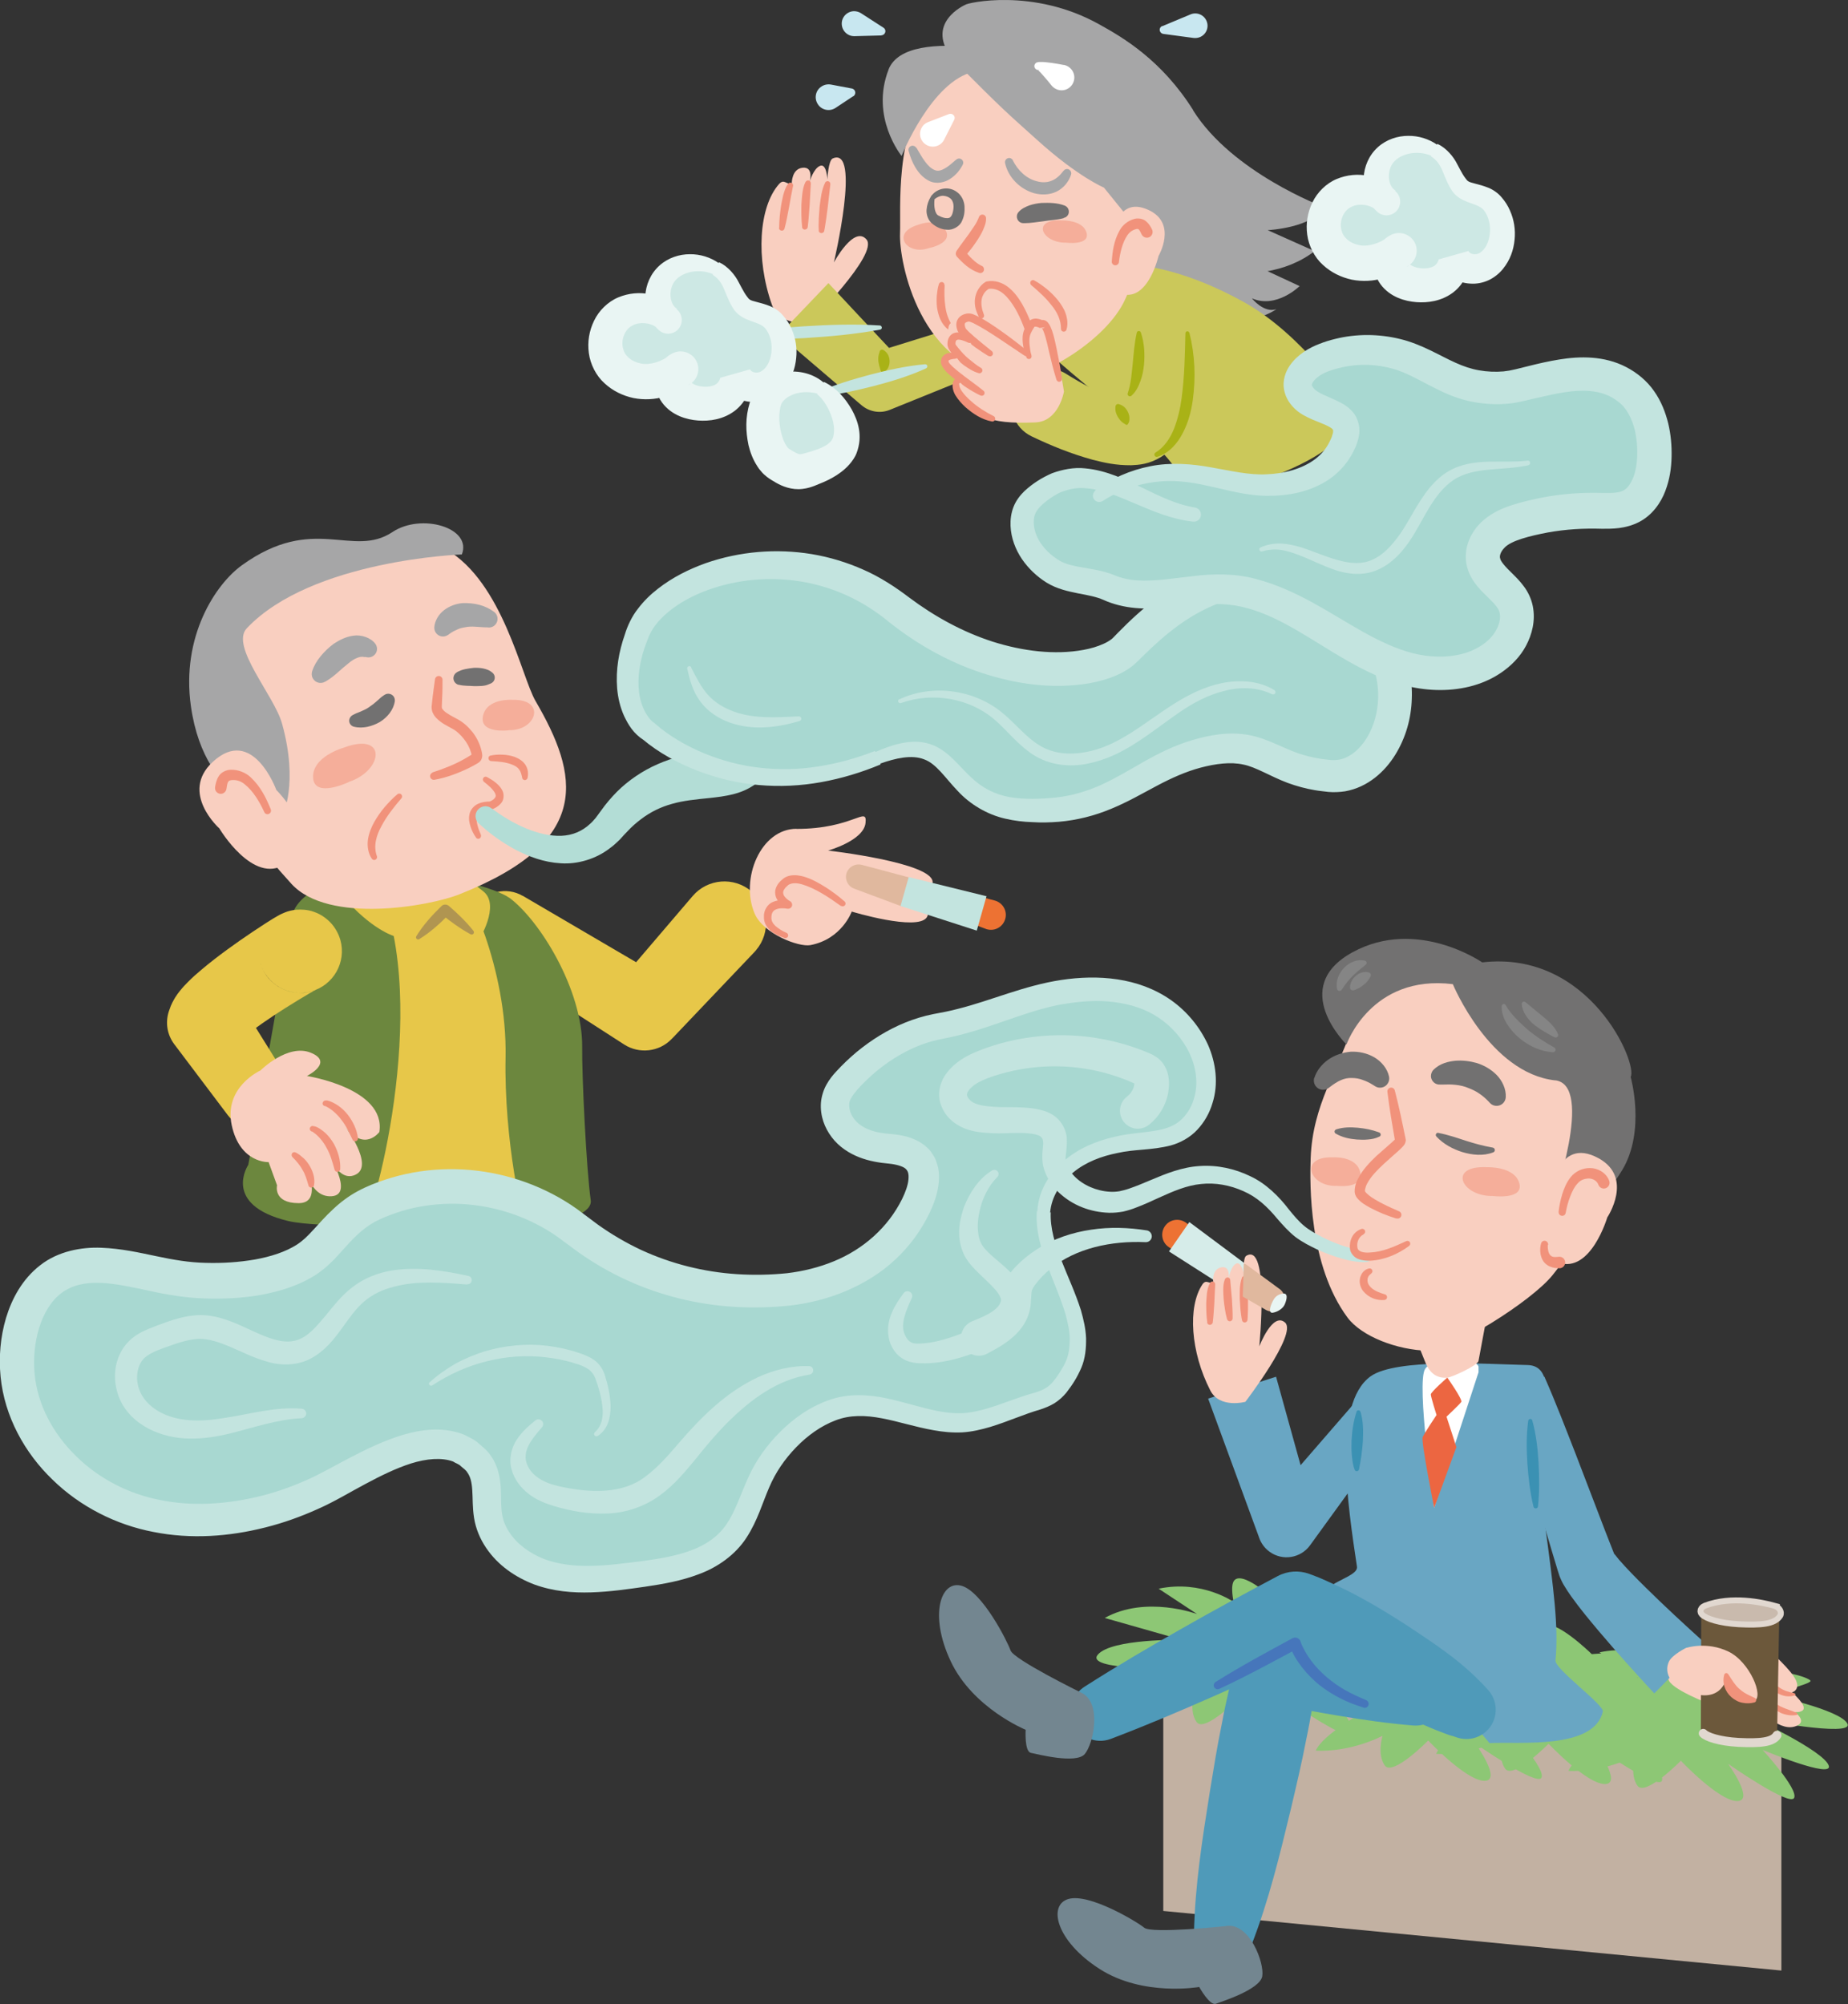 <?xml version="1.0" encoding="UTF-8"?>
<svg id="b" data-name="レイヤー 2" xmlns="http://www.w3.org/2000/svg" viewBox="0 0 155.35 168.46">
  <rect x="0" y="0" width="155.35" height="168.46" fill="#333333" stroke="none"/>
  <defs>
    <style>
      .d, .e {
        fill: none;
        stroke: #e1d8d0;
        stroke-miterlimit: 10;
      }

      .e {
        stroke-linecap: round;
        stroke-width: .75px;
      }

      .f {
        fill: #f9cfc0;
      }

      .f, .g, .h, .i, .j, .k, .l, .m, .n, .o, .p, .q, .r, .s, .t, .u, .v, .w, .x, .y, .z, .aa, .ab, .ac, .ad, .ae, .af, .ag, .ah, .ai, .aj {
        stroke-width: 0px;
      }

      .g {
        fill: #4676bb;
      }

      .h {
        fill: #4f9ab9;
      }

      .i {
        fill: #6c873e;
      }

      .j {
        fill: #727171;
      }

      .k {
        fill: #3b91b3;
      }

      .l {
        fill: #c3e4df;
      }

      .m {
        fill: #cbc85a;
      }

      .n {
        fill: #c8e7f0;
      }

      .o {
        fill: #c9baad;
      }

      .p {
        fill: #e0b89e;
      }

      .q {
        fill: #d6ece9;
      }

      .r {
        fill: #a8d8d1;
      }

      .s {
        fill: #b09551;
      }

      .t {
        fill: #a9b216;
      }

      .u {
        fill: #a6a6a7;
      }

      .v {
        fill: #cde8e4;
      }

      .w {
        fill: #858585;
      }

      .x {
        fill: #c2b1a2;
      }

      .y {
        fill: #b3ddd6;
      }

      .z {
        fill: #8dc775;
      }

      .aa {
        fill: #6c583b;
      }

      .ab {
        fill: #738690;
      }

      .ac {
        fill: #fff;
      }

      .ad {
        fill: #e7c749;
      }

      .ae {
        fill: #f1927b;
      }

      .af {
        fill: #ec6641;
      }

      .ag {
        fill: #ed7233;
      }

      .ah {
        fill: #e9f5f3;
      }

      .ai {
        fill: #f5ae9a;
      }

      .aj {
        fill: #69a6c3;
      }
    </style>
  </defs>
  <g id="c" data-name="レイヤー 6">
    <polygon class="x" points="149.75 165.65 97.79 160.64 97.79 142.17 149.75 147.17 149.75 165.65"/>
    <path class="z" d="m103.73,134.68s-2.67-1.9-6.33-1.13l3.23,2.13s-4.3-1.6-7.76.33l6.47,1.84s-5.89-.11-7.05,1.24,6.54,1.15,6.54,1.15c0,0-3.46,1.92-4.04,3.27,0,0,2.61.24,5.61-1.24,0,0-.48,1.55.19,2.49s3.65-2.1,3.65-2.1c0,0,3.16,3.36,4.71,3.39s-.74-3.13-.74-3.13c0,0,5.17,3.62,5.55,2.87s-2.65-4.04-2.65-4.04c0,0,6.04,2.52,5.55,1.29s-6.2-3.91-6.2-3.91c0,0,8.36,1.61,7.78.42s-6.59-2.45-6.59-2.45c0,0,3.62-.9,3.49-1.16s-2.62-1.23-7.27-.81c0,0-3.26-3.2-4.1-2.29-.39.42-.06,1.84-.06,1.84Z"/>
    <path class="z" d="m119.55,138.33s-2.67-1.9-6.33-1.13l3.23,2.13s-4.3-1.6-7.76.33l6.47,1.84s-5.89-.11-7.05,1.24,6.54,1.15,6.54,1.15c0,0-3.46,1.92-4.04,3.27,0,0,2.61.24,5.61-1.24,0,0-.48,1.55.19,2.49s3.65-2.1,3.65-2.1c0,0,3.16,3.36,4.71,3.39s-.74-3.13-.74-3.13c0,0,5.17,3.62,5.55,2.87s-2.65-4.04-2.65-4.04c0,0,6.04,2.52,5.55,1.29s-6.2-3.91-6.2-3.91c0,0,8.36,1.61,7.78.42s-6.59-2.45-6.59-2.45c0,0,3.62-.9,3.49-1.16s-2.62-1.23-7.27-.81c0,0-3.26-3.2-4.1-2.29-.39.42-.06,1.84-.06,1.84Z"/>
    <path class="z" d="m129.67,138.6s-2.67-1.9-6.33-1.13l3.23,2.13s-4.3-1.6-7.76.33l6.47,1.84s-5.89-.11-7.05,1.24,6.54,1.15,6.54,1.15c0,0-3.46,1.92-4.04,3.27,0,0,2.61.24,5.61-1.24,0,0-.48,1.55.19,2.49s3.65-2.1,3.65-2.1c0,0,3.16,3.36,4.71,3.39s-.74-3.13-.74-3.13c0,0,5.17,3.62,5.55,2.87s-2.65-4.04-2.65-4.04c0,0,6.04,2.52,5.55,1.29s-6.2-3.91-6.2-3.91c0,0,8.36,1.61,7.78.42s-6.59-2.45-6.59-2.45c0,0,3.62-.9,3.49-1.16s-2.62-1.23-7.27-.81c0,0-3.26-3.2-4.1-2.29-.39.42-.06,1.84-.06,1.84Z"/>
    <path class="z" d="m140.79,140.03s-2.67-1.9-6.33-1.13l3.23,2.13s-4.3-1.6-7.76.33l6.47,1.84s-5.89-.11-7.05,1.24,6.54,1.15,6.54,1.15c0,0-3.46,1.92-4.04,3.27,0,0,2.61.24,5.61-1.24,0,0-.48,1.55.19,2.49s3.65-2.1,3.65-2.1c0,0,3.16,3.36,4.71,3.39s-.74-3.13-.74-3.13c0,0,5.17,3.62,5.55,2.87s-2.65-4.04-2.65-4.04c0,0,6.04,2.52,5.55,1.29s-6.2-3.91-6.2-3.91c0,0,8.36,1.61,7.78.42s-6.59-2.45-6.59-2.45c0,0,3.62-.9,3.49-1.16s-2.62-1.23-7.27-.81c0,0-3.26-3.2-4.1-2.29-.39.42-.06,1.84-.06,1.84Z"/>
    <path class="f" d="m143.94,137.82s4.32.4,5.4,1.48,2.22,2.22,1.54,2.84-2.44-1.6-2.44-1.6c0,0,4.09,2.79,3.01,3.3s-3.07-1.36-3.07-1.36c0,0,4.15,1.82,2.73,2.56s-3.24-1.42-3.24-1.42c0,0,.91,1.71-.4,1.42s-3.64-1.76-3.64-1.76c0,0-3.52-1.31-3.58-2.16s-.97-3.24,3.7-3.3Z"/>
    <g>
      <path class="f" d="m150.88,142.42s-1.54.23-2.27-1.42"/>
      <path class="ae" d="m150.89,142.51c-.5.19-1.06.07-1.52-.21-.21-.16-.43-.33-.56-.55-.15-.21-.24-.46-.3-.7-.01-.05.02-.11.07-.12.04,0,.08,0,.1.03h0c.3.38.58.71.95.93.35.24.77.35,1.22.45h.01s.08.06.07.11c0,.03-.03.05-.06.07Z"/>
    </g>
    <g>
      <path class="f" d="m151.05,144.07s-1.76-.11-2.16-1.14"/>
      <path class="ae" d="m151.04,144.16c-.45.09-.9.01-1.33-.16-.2-.11-.42-.21-.58-.39-.17-.17-.29-.4-.33-.63,0-.06.03-.11.08-.12.04,0,.07,0,.1.04h0c.49.63,1.29.75,2.07,1.09h0s.07.08.05.12c-.01.03-.04.05-.07.05Z"/>
    </g>
    <g>
      <g>
        <path class="h" d="m100.37,162.54c.08-4.02.7-7.93,1.32-11.84.32-1.95.63-3.91,1.03-5.84.36-1.94.84-3.87,1.29-5.79l.05-.22c.42-1.81,2.23-2.93,4.04-2.51.04,0,.09.02.14.03,1.98.55,3.95,1.13,5.9,1.78,1.96.64,3.9,1.32,5.82,2.13,1.27.53,1.86,1.99,1.33,3.26-.43,1.01-1.45,1.6-2.49,1.51-2.07-.17-4.11-.46-6.14-.8-2.03-.33-4.05-.72-6.06-1.15l4.23-2.69c-.32,1.95-.62,3.91-1.03,5.85-.37,1.94-.83,3.87-1.28,5.79-.93,3.85-1.85,7.7-3.31,11.44-.5,1.28-1.95,1.92-3.23,1.41-1-.39-1.6-1.36-1.58-2.37Z"/>
        <g>
          <path class="aj" d="m119.03,117.62l-8.9,12.28c-.79,1.09-2.32,1.34-3.41.54-.41-.3-.7-.7-.86-1.14l-.07-.2-4.23-11.53,5.71-1.84,3.28,11.83-4.34-.79,9.94-11.47,2.89,2.29Z"/>
          <g>
            <path class="aj" d="m125.21,146.53c2.53-.13,8.77.56,9.53-2.64.14-.57-4.05-3.58-3.98-4.31.27-2.77-.14-5.93-.9-11.56-.88-6.5,1.77-13.2-1.45-13.27-3.37-.08-11.08-.6-13.21.96-3.21,2.35-1.9,10.81-1.13,15.98.07.49-.71.8-1.52,1.23-.09.05-.19.1-.28.15-.72.41-1.16,1.37-1.19,2.2l8.74,4.87,5.4,6.4Z"/>
            <path class="ac" d="m124.29,115.36l-3.73,11.4s-1.52-10.51-.76-11.68,4.15-1.04,4.49-.21"/>
            <path class="f" d="m125.05,110.32l-.76,4.08c-.07.39-2.25,1.38-2.62,1.41-.93.07-1.47-.42-1.81-1.19-.05-.12-.76-1.88-.76-1.88l5.94-2.42Z"/>
            <path class="aj" d="m139.07,142.36c-1.61-1.74-3.16-3.46-4.7-5.28-.77-.92-1.52-1.81-2.3-2.9-.2-.28-.39-.57-.63-.97-.07-.13-.11-.19-.19-.37-.08-.16-.16-.37-.17-.41l-.15-.47-.51-1.69-1.96-6.64c-.66-2.19-1.32-4.44-2.04-6.49l3.41-1.41c.98,2.23,1.79,4.36,2.64,6.53l2.48,6.47.62,1.58.14.35c.04.1.02.02,0-.01-.03-.05.02,0,.02,0,.07.09.21.27.36.45.64.74,1.44,1.55,2.23,2.33,1.59,1.57,3.28,3.13,4.95,4.64l-4.2,4.28Z"/>
          </g>
        </g>
        <g>
          <g>
            <path class="f" d="m134.96,99s-.55,3.3-4.43,8.17c-1.77,2.23-8.5,6.43-10.46,6.38-2.64-.06-5.61-1.21-6.79-2.79-3.26-4.39-3.18-11.2-3.1-13.41.17-4.52,2.28-7.27,3.67-11.49,1.42-4.29,10.73-4.83,12.73-4.44,14.76,2.88,8.38,17.58,8.38,17.58Z"/>
            <path class="j" d="m130.72,90.81c3.36.38-.22,10.41-.22,10.41,1.42.7,3.58.95,5.88-2.88,1.98-3.3.7-7.81.7-7.81.62-1.11-3.43-10.68-12.48-9.63,0,0-5.49-3.81-10.9-.85s-.51,7.75-.51,7.75c0,0,2.07-5.91,8.94-5.07,0,0,3.08,7.47,8.6,8.09Z"/>
            <path class="ai" d="m112.31,99.69c-2.26.04-3.14-2.49-.26-2.4,0,0,2.01-.14,2.3,1.28.29,1.42-2.04,1.11-2.04,1.11Z"/>
            <path class="ai" d="m125.4,100.54c-2.6-.02-3.71-2.59-.38-2.42,0,0,2.31-.09,2.7,1.35s-2.31,1.06-2.31,1.06Z"/>
            <path class="j" d="m120.52,89.91c.55-.52,1.22-.68,1.83-.74.62-.05,1.23.03,1.82.2.59.19,1.16.51,1.64.99.47.48.81,1.18.77,1.87-.02.43-.39.76-.82.73-.2-.01-.38-.1-.51-.24l-.14-.15c-.27-.28-.48-.45-.74-.63-.25-.18-.57-.34-.91-.47-.67-.3-1.52-.33-2.09-.3h-.31c-.41.03-.75-.29-.77-.69,0-.22.08-.43.23-.57Z"/>
            <path class="j" d="m110.49,90.61c.19-.6.61-1.14,1.16-1.53.55-.39,1.22-.61,1.9-.67.68-.03,1.37.12,1.98.47.59.35,1.1.94,1.24,1.63.08.42-.19.83-.61.91-.2.04-.39,0-.55-.1l-.19-.12c-.32-.2-.58-.32-.87-.42-.28-.11-.6-.16-.91-.16-.65-.03-1.2.26-1.85.76l-.09.07c-.34.26-.83.2-1.09-.14-.16-.21-.2-.48-.13-.71Z"/>
            <path class="f" d="m135.12,102.32s-1.39,4.75-4.1,3.82c-3.38-1.17-.73-5.56-.73-5.56,0,0,.51-5.19,4.1-3.21,2.96,1.63.73,4.96.73,4.96Z"/>
          </g>
          <g>
            <path class="f" d="m117.51,102.15s-3.21-1.15-3.2-1.99c0-1.73,3.39-3.83,3.43-4.27l-.79-4.16"/>
            <path class="ae" d="m117.4,102.44c-.78-.24-1.52-.54-2.25-.93-.36-.21-.73-.39-1.08-.82-.08-.11-.17-.26-.19-.49,0-.18,0-.27.03-.41.04-.25.13-.47.23-.67.41-.81,1-1.4,1.58-1.96l.9-.79.43-.38.19-.18s.05-.06.06-.07c.02-.02,0-.04-.02.1v.12c-.24-1.39-.48-2.78-.65-4.18-.02-.17.1-.33.28-.35.16-.02.3.08.34.23.36,1.37.64,2.75.92,4.13v.02s.01.07,0,.1c-.04.23-.11.3-.15.36-.05.07-.09.11-.13.15l-.23.23-.45.4-.87.78c-.55.52-1.11,1.07-1.42,1.68-.08.15-.13.3-.16.44-.02.06-.02.16-.02.18,0-.02,0,0,.03.05.14.2.47.44.78.63.64.39,1.36.71,2.07,1.02h0c.16.07.23.26.16.42-.07.15-.23.22-.38.17Z"/>
          </g>
          <g>
            <path class="f" d="m131.32,101.92s.32-2.55,1.53-3.12c.86-.41,1.7-.04,1.96.6"/>
            <path class="ae" d="m131.02,101.88c.06-.52.16-1.01.31-1.5.16-.49.35-.99.72-1.44.17-.22.44-.43.72-.56.27-.12.58-.2.9-.19.63,0,1.31.36,1.59,1.02v.02c.12.25,0,.53-.24.64-.25.11-.53,0-.64-.25,0-.01-.01-.03-.02-.04-.09-.27-.39-.48-.73-.51-.17-.01-.36.02-.54.08-.17.07-.31.15-.45.31-.28.29-.49.71-.65,1.14-.17.43-.29.9-.37,1.35h0c-.03.18-.18.28-.35.25-.16-.03-.26-.17-.24-.33Z"/>
          </g>
        </g>
        <path class="k" d="m128.81,119.41c.33,1.19.46,2.39.53,3.59.06,1.2.08,2.41-.05,3.63-.01.11-.11.18-.21.17-.08,0-.15-.07-.17-.15-.29-1.19-.42-2.39-.51-3.59-.08-1.2-.1-2.41.07-3.63.01-.09.1-.16.2-.15.07.01.12.06.14.12Z"/>
        <g>
          <path class="f" d="m129.82,104.6s-.33,1.65,1.21,1.54"/>
          <path class="ae" d="m130.11,104.66c-.02.31.05.69.21.85.14.17.37.18.68.14h.02c.27-.04.51.14.55.41.04.27-.15.51-.41.55-.03,0-.06,0-.08,0-.24,0-.49-.02-.75-.13-.26-.09-.51-.3-.64-.54-.14-.24-.19-.49-.21-.73-.01-.24,0-.45.07-.68.04-.16.2-.26.36-.22.14.03.24.17.23.31v.03Z"/>
        </g>
        <path class="ag" d="m101.69,107.13l-3.43-2.29c-.58-.38-.73-1.16-.35-1.74.38-.58,1.16-.73,1.74-.35.03.02.07.05.1.07l3.19,2.61c.45.37.52,1.03.15,1.48-.34.42-.95.5-1.4.21Z"/>
        <polygon class="q" points="103.95 108.83 98.27 105.2 99.98 102.73 105.38 106.76 103.95 108.83"/>
        <path class="f" d="m102,107.8c-.36.17-.6-.3-.92.17-1.26,1.88-.99,5.7.66,8.91.79,1.55,2.95.96,2.95.96,0,0,4.39-5.72,3.34-6.66s-2.17,2-2.17,2c0,0,.88-8.81-1.1-7.61-.3.19-.19,1.59-.19,1.59,0,0-.2-1.19-.67-.93s-.61,1.25-.61,1.25c0,0,.16-1.13-.65-.94s-.65,1.25-.65,1.25Z"/>
        <g>
          <path class="f" d="m104.64,110.96c-.02-.14-.16-2.79,0-3.5"/>
          <path class="ae" d="m104.41,110.99c-.07-.31-.09-.59-.13-.89l-.06-.88c0-.59-.04-1.17.18-1.81.04-.12.18-.19.3-.15.09.03.15.12.16.21v.04c.04.52.04,1.12.05,1.69v.87c-.02.29-.01.59-.04.86v.03c-.02.13-.13.22-.26.21-.1-.01-.18-.09-.2-.18Z"/>
        </g>
        <g>
          <path class="f" d="m103.39,110.86s-.34-2.65-.19-3.27"/>
          <path class="ae" d="m103.15,110.89c-.15-.54-.22-1.08-.28-1.63-.02-.28-.04-.55-.04-.83.01-.29.01-.56.14-.89.05-.12.18-.18.3-.14.09.03.14.11.15.2v.05s.14,1.55.14,1.55c.03.54.07,1.08.06,1.63,0,.13-.11.24-.24.24-.11,0-.2-.08-.23-.18Z"/>
        </g>
        <g>
          <path class="f" d="m101.72,111.17s-.03-2.71.22-3.23"/>
          <path class="ae" d="m101.49,111.18c-.08-.55-.09-1.09-.09-1.64.02-.27.03-.55.06-.83.05-.28.08-.54.27-.87.06-.11.2-.15.31-.08.08.04.12.13.11.21v.08s-.07,1.51-.07,1.51c-.04.53-.06,1.07-.13,1.6-.02.13-.14.22-.27.21-.11-.01-.19-.1-.21-.2Z"/>
        </g>
      </g>
      <path class="w" d="m126.58,84.5c.22.41.51.74.81,1.07.31.33.64.64.98.94.69.59,1.45,1.07,2.29,1.55.1.05.14.18.08.28-.04.07-.12.11-.19.11-1.03-.05-2.02-.51-2.82-1.18-.4-.34-.75-.73-1.03-1.17-.28-.44-.49-.98-.46-1.53,0-.1.09-.18.19-.17.07,0,.12.04.15.1h0Z"/>
      <path class="w" d="m128.22,84.23l1.42,1.17c.47.39,1.03.84,1.33,1.52.05.11,0,.23-.11.28-.06.03-.13.02-.18,0h0c-.58-.31-1.11-.59-1.65-1.01-.53-.41-1.04-1.05-1.11-1.78-.01-.11.07-.2.17-.21.05,0,.1.01.14.04Z"/>
      <path class="w" d="m114.8,81.11c-.45.35-.78.63-1.11.95-.33.33-.6.68-.9,1.14h0c-.07.11-.2.14-.3.07-.05-.03-.08-.08-.09-.13-.14-.64.14-1.31.58-1.77.44-.47,1.12-.77,1.76-.61.1.03.17.13.14.23-.01.04-.04.08-.07.11h-.01Z"/>
      <path class="w" d="m115.21,82.09c-.19.36-.37.54-.59.71-.22.17-.44.32-.79.44h-.02c-.12.05-.26-.01-.31-.14,0-.03-.01-.05-.01-.08,0-.42.22-.76.5-1,.29-.24.67-.39,1.09-.27.12.03.19.16.15.28,0,.01,0,.03-.02.04v.02Z"/>
      <path class="af" d="m121.67,115.81s1.3,1.84,1.17,2.04-1.24,1.24-1.24,1.24l.83,2.56-1.87,5.11s-1.11-5.6-.97-5.94,1.17-1.87,1.17-1.87c0,0-.48-1.52-.48-1.73s1.39-1.42,1.39-1.42Z"/>
      <path class="k" d="m114.37,118.68c.25.84.23,1.64.2,2.45-.05.8-.17,1.61-.32,2.36v.03c-.03.1-.13.17-.23.15-.07-.01-.12-.06-.14-.12-.17-.43-.2-.84-.24-1.25-.04-.41-.03-.82-.02-1.22.04-.81.16-1.61.41-2.39v-.02c.03-.09.13-.14.22-.11.06.02.1.06.11.12Z"/>
    </g>
    <g>
      <path class="ad" d="m25.22,101.85l6.1-27.77,5.31.41,3.56,1.57,5.95,9.35s2.14,12.04,2.26,15.14-23.18,1.3-23.18,1.3Z"/>
      <g>
        <path class="ad" d="m43.94,75.3l11.93,6.99-4.1.59,6.46-7.56c1.26-1.47,3.47-1.64,4.94-.39,1.47,1.26,1.64,3.47.39,4.94-.04.04-.09.1-.12.14l-6.86,7.21-.11.11c-1.06,1.11-2.74,1.28-3.99.48l-11.62-7.49c-1.37-.88-1.76-2.7-.88-4.07.86-1.33,2.61-1.73,3.96-.94Z"/>
        <g>
          <path class="i" d="m42.78,75.44c2.59,1.89,6.21,7.79,6.16,12.58-.03,2.37.35,10.28.72,12.87.14,1-1.76,1.86-5.27,2.17-.47.04-2.03-7.33-1.89-14.17.15-7.55-3.36-14.64-3.92-14.62-.22,0-7.19-.76-6.76.19,4.49,10.14-.56,28.65-1.41,28.62-2.07-.07-4.83-.12-6.19-.44-5.61-1.36-3.35-4.72-3.35-4.72,0,0,2.33-12.64,3.69-20.91.23-1.41,2.16-2.4,2.5-2.48,1.02-.25,3.71-1.09,5.07-1.13,5.1-.13,9.66,1.33,10.66,2.06Z"/>
          <path class="ad" d="m31.82,72.88s-4.12,1.43-2.06,3.48,3.71,2.54,3.95,2.42,2.64-1.61,2.64-1.61l3.87,1.92s1.89-2.98.41-4.16-4.28-3.54-8.81-2.05Z"/>
          <path class="ad" d="m19.17,93.77l-4.52-5.99c-.61-.81-.75-1.82-.47-2.72l.04-.12c.18-.56.36-.83.5-1.08.15-.24.28-.41.4-.56.24-.3.45-.52.66-.73.4-.41.77-.73,1.14-1.04.73-.62,1.44-1.16,2.16-1.69.71-.52,1.43-1.02,2.16-1.51l1.11-.73.59-.37.34-.2.23-.13.21-.1c.06-.03.08-.04.26-.11l.11-.04.05-.02.25-.07c.17-.04.35-.07.53-.09h.13c.11-.02.81-.03,1.36.19.61.2,1.26.68,1.65,1.23.4.55.56,1.08.63,1.47.33,1.9-.95,3.72-2.85,4.05-1.9.33-3.72-.95-4.05-2.85.07.39.23.92.62,1.47.39.55,1.04,1.02,1.65,1.23.55.22,1.25.21,1.36.2h.13c.17-.02.34-.05.51-.09l.24-.07h.04s.09-.05.09-.05l.19-.08.07-.04s-.02,0-.04.02l-.2.11-.48.27-1,.6c-.67.41-1.34.83-1.99,1.26-.65.43-1.28.87-1.84,1.3-.28.21-.54.43-.73.6l-.19.18s0,0,.03-.06c.04-.07.11-.16.23-.52l-.43-2.83,3.97,6.37c.86,1.38.44,3.2-.94,4.06-1.3.81-3,.47-3.91-.72Z"/>
        </g>
      </g>
      <path class="s" d="m34.99,78.71c.59-.96,1.33-1.77,2.11-2.53h0c.17-.18.45-.18.63-.03.74.64,1.45,1.32,2.07,2.1.07.08.05.21-.03.27-.06.05-.15.05-.21.02-.88-.48-1.67-1.06-2.43-1.67l.64-.03c-.77.78-1.57,1.52-2.53,2.11-.08.05-.19.02-.24-.06-.04-.06-.03-.13,0-.18Z"/>
      <g>
        <path class="f" d="m38.59,75.19c11.37-4.49,10.02-10.09,6.43-16.26-1.19-2.04-2.74-9.99-7.52-12.75-2.87-1.66-12.09,1.11-12.89,1.54-14.5,7.84-5.06,19.27-5.06,19.27,0,0-.35,1.5,4.95,7.31,3.12,3.41,11.62,1.87,14.09.89"/>
        <path class="u" d="m38.81,46.61s-12.6.44-18.06,6.2c-1.44,1.51,2.31,5.66,2.96,8.02,1.4,5.05.06,7.67.06,7.67,0,0-6.5-.55-7.72-9.12-.84-5.91,2.1-10.29,4.28-11.86,6.06-4.37,9.29-.55,12.67-2.8,2.42-1.61,6.72-.36,5.82,1.9Z"/>
        <path class="ai" d="m42.77,61.38c2.35.06,3.18-2.63.29-2.55,0,0-2.14-.16-2.46,1.36-.32,1.52,2.17,1.2,2.17,1.2Z"/>
        <path class="ai" d="m29.32,65.73c2.93-.96,3.24-4.27-.45-2.87,0,0-2.64.74-2.55,2.51.09,1.77,3,.37,3,.37Z"/>
        <path class="u" d="m30.68,55.24c-.32-.07-.44-.01-.65.06-.21.08-.49.24-.76.48-.28.22-.58.48-.89.76-.31.27-.64.54-1.05.77h-.01c-.36.21-.82.08-1.02-.28-.11-.19-.12-.41-.06-.6.15-.47.4-.88.71-1.26.31-.38.67-.73,1.1-1.05.45-.29.96-.58,1.64-.68.67-.11,1.5.17,1.87.69.23.32.16.77-.17,1-.17.12-.37.16-.56.12l-.15-.03Z"/>
        <path class="u" d="m41.04,52.74c-.75,0-1.4-.14-1.94-.01-.26.04-.48.1-.66.19-.19.08-.38.17-.65.36l-.14.1c-.34.23-.79.14-1.02-.2-.09-.14-.13-.3-.12-.46.04-.53.36-1.08.82-1.43.47-.36,1.02-.54,1.54-.59,1.04-.04,1.95.2,2.67.74.32.24.38.7.14,1.02-.14.19-.36.29-.58.29h-.07Z"/>
        <path class="f" d="m18.44,69.64s2.83,4.77,5.53,3c3.37-2.21-.74-6.23-.74-6.23,0,0-1.99-5.49-5.36-2.35-2.78,2.59.57,5.58.57,5.58Z"/>
        <g>
          <path class="f" d="m36.44,65.23c1.21-.3,2.37-.79,3.43-1.43.08-.05.16-.1.2-.19.03-.08.02-.17,0-.25-.19-.94-.74-1.74-1.5-2.31-.49-.37-1.93-.85-1.87-1.65.06-.77.12-1.53.18-2.3"/>
          <path class="ae" d="m36.36,64.93c.93-.3,1.83-.65,2.68-1.13l.62-.37s.06-.04.04-.02c-.02.02-.05.11-.04.11,0,0-.04-.17-.06-.25-.12-.42-.33-.81-.61-1.16-.27-.34-.61-.67-.98-.86-.42-.24-.91-.45-1.35-.91-.11-.12-.21-.26-.29-.44-.08-.17-.1-.44-.08-.57l.08-.75c.06-.5.13-.99.2-1.49.03-.17.19-.29.36-.26.16.02.27.16.27.31,0,.5,0,1-.03,1.5l-.03.75c-.01.15.03.19.16.34.26.26.7.48,1.15.72.51.27.92.66,1.27,1.09.34.44.6.95.74,1.5.03.16.07.22.08.48,0,.12-.05.34-.16.45-.1.12-.19.17-.26.21-.23.13-.45.26-.68.37-.93.45-1.9.82-2.91,1-.17.03-.34-.08-.37-.25-.03-.16.07-.31.21-.36Z"/>
        </g>
        <g>
          <path class="f" d="m22.48,68.14s-1.05-2.68-2.53-2.96c-1.05-.2-1.28.28-1.39,1.04"/>
          <path class="ae" d="m22.21,68.25c-.4-.87-.94-1.77-1.64-2.32-.34-.29-.73-.39-1.12-.35-.18.03-.22.07-.28.16-.06.11-.1.32-.13.55h0c-.03.27-.27.47-.53.44-.27-.03-.46-.27-.43-.53,0-.01,0-.03,0-.04.05-.27.1-.57.3-.9.2-.35.67-.55,1-.55.62-.03,1.26.23,1.68.62.84.78,1.3,1.72,1.7,2.7.06.15-.01.33-.16.39-.15.06-.32,0-.38-.15v-.02Z"/>
        </g>
        <g>
          <path class="f" d="m40.21,70.27s-1.55-2.52,1-2.55c0,0,2.02-.65-.41-2.2"/>
          <path class="ae" d="m40.01,70.4c-.19-.27-.33-.55-.44-.87-.1-.31-.19-.66-.11-1.05.06-.39.38-.76.73-.91.35-.16.7-.19,1.02-.19l-.1.02c.18-.06.39-.18.48-.31.1-.12.11-.21.04-.38-.16-.34-.56-.69-.95-.99h0c-.1-.09-.12-.23-.04-.34.07-.09.2-.12.3-.06.23.13.47.26.69.44.22.18.44.37.59.68.17.28.16.8-.09,1.07-.24.28-.49.42-.8.54-.03,0-.05.02-.08.02h-.02c-.56.02-1.05.16-1.13.56-.11.43.1,1.03.32,1.53h0c.05.13,0,.27-.12.33-.1.05-.23.01-.29-.08Z"/>
        </g>
        <g>
          <path class="f" d="m33.59,66.93s-3.28,3.06-2.11,5.15"/>
          <path class="ae" d="m33.75,67.1c-.62.72-1.23,1.49-1.67,2.32-.46.82-.7,1.72-.4,2.54h0c.05.14-.02.27-.14.32-.1.04-.22,0-.28-.09-.32-.46-.4-1.07-.33-1.6.08-.54.28-1.04.53-1.49.26-.45.55-.87.88-1.26.34-.38.67-.75,1.08-1.08.1-.08.25-.06.33.04.07.09.07.22,0,.3h0Z"/>
        </g>
        <g>
          <path class="f" d="m41.25,63.75s3.01-.34,2.85,1.62"/>
          <path class="ae" d="m41.23,63.52c.34-.08.66-.09,1-.08.34.01.68.07,1.02.18.33.13.68.32.91.66.23.34.27.76.19,1.11-.03.13-.15.21-.28.18-.1-.02-.16-.1-.18-.19v-.03c-.06-.28-.12-.51-.27-.69-.13-.18-.36-.31-.61-.4-.51-.2-1.13-.25-1.72-.28h0c-.13,0-.23-.12-.23-.25,0-.11.08-.2.18-.22Z"/>
        </g>
      </g>
    </g>
    <path class="j" d="m29.8,60.03c.2-.1.47-.18.68-.29.23-.1.44-.21.62-.35.19-.13.38-.27.55-.43.19-.15.35-.34.6-.5l.08-.05c.25-.17.6-.1.77.15.08.12.1.25.09.38-.1.73-.63,1.37-1.27,1.76-.33.19-.68.32-1.04.4-.37.07-.71.09-1.13-.01-.28-.07-.45-.35-.38-.63.04-.15.14-.27.26-.34l.16-.08Z"/>
    <path class="j" d="m38.39,56.52c.46-.27.94-.32,1.44-.38.25-.01.51,0,.78.05.27.06.55.14.82.39.21.2.22.54.01.75-.05.05-.11.09-.17.12l-.25.1c-.33.14-.72.12-1.14.13-.42-.04-.86,0-1.32-.12h-.04c-.3-.1-.47-.41-.38-.71.04-.14.14-.26.26-.33Z"/>
    <path class="f" d="m66.95,69.68c4.81,0,5.97-1.99,5.81-.5s-3.15,2.32-3.15,2.32c0,0,8.79,1,8.79,2.65s-4.48.66-4.48.66c0,0,4.81,1.16,3.98,2.32s-6.3-.5-6.3-.5c0,0-.83,2.32-3.48,2.82-.99.18-3.97-.96-4.69-2.67-1.22-2.9.51-7.11,3.53-7.11Z"/>
    <g>
      <path class="f" d="m70.84,75.98s-3.48-2.9-4.81-1.82.25,1.91.25,1.91c0,0-1.82-.41-1.74,1.16.05.93,1.49,1.41,1.49,1.41"/>
      <path class="ae" d="m70.69,76.16c-1.03-.74-2.14-1.49-3.3-1.83-.29-.08-.58-.11-.82-.06-.12.03-.22.06-.31.13-.09.08-.21.18-.28.28-.16.21-.18.37-.1.56.09.19.32.4.54.52.16.09.22.3.13.46-.07.13-.22.19-.36.17-.31-.06-.69-.06-.94.05-.26.1-.39.3-.4.63-.03.3.09.54.35.78.25.22.58.43.9.56h.01c.12.06.18.19.13.31-.05.11-.17.17-.29.13-.4-.13-.78-.3-1.12-.57-.17-.14-.33-.31-.45-.53-.12-.21-.18-.5-.16-.72-.03-.45.28-1.04.78-1.22.47-.19.9-.17,1.35-.09l-.23.63c-.34-.2-.63-.43-.84-.82-.1-.2-.14-.44-.11-.68.05-.23.15-.44.27-.59.13-.17.26-.28.42-.41.17-.14.39-.21.59-.25.41-.07.78,0,1.12.09.68.2,1.27.54,1.83.89.56.36,1.09.75,1.6,1.2.1.09.11.24.02.33-.08.09-.22.1-.31.04h0Z"/>
    </g>
    <g>
      <path class="f" d="m21.89,89.99s2.3-2.3,4.25-1.49-.34,1.95-.34,1.95c0,0,6.66,1.03,6.09,4.71,0,0-1.26,1.72-2.87-.46,0,0,2.41,3.22.92,4.02s-2.41-1.84-2.41-1.84c0,0,2.3,3.56.34,3.68s-2.3-2.87-2.3-2.87c0,0,1.72,3.45-.46,3.45s-1.82-1.5-1.82-1.5l-.71-1.95s-2.41.11-3.1-3.1,2.41-4.6,2.41-4.6Z"/>
      <g>
        <path class="f" d="m27.35,92.75c.16-.05,1.87.64,2.51,2.99"/>
        <path class="ae" d="m27.27,92.52c.3-.04.29.02.42.04.09.03.18.07.27.11.17.08.33.18.48.28.3.21.57.47.8.76.44.58.77,1.26.85,1.97.01.13-.08.25-.21.26-.1.01-.2-.04-.24-.13h0c-.29-.6-.54-1.18-.94-1.67-.18-.26-.4-.48-.64-.69-.12-.1-.24-.2-.37-.28-.06-.04-.13-.08-.19-.11-.03-.04-.2-.06-.07-.08-.12.04-.26-.03-.3-.15-.04-.12.03-.26.15-.3Z"/>
      </g>
      <g>
        <path class="f" d="m26.28,94.88c.21,0,1.82.91,2.08,3.42"/>
        <path class="ae" d="m26.28,94.65c.35.05.44.14.63.25.16.1.31.23.45.35.28.26.51.57.7.89.36.66.58,1.4.54,2.14,0,.13-.12.23-.25.23-.1,0-.19-.08-.22-.17h0c-.19-.66-.35-1.29-.68-1.85-.15-.29-.33-.55-.54-.79-.11-.12-.22-.24-.34-.34-.1-.09-.3-.21-.29-.23-.13,0-.24-.11-.24-.24s.11-.24.24-.24Z"/>
      </g>
      <g>
        <path class="f" d="m24.73,97.07s1.39.91,1.44,2.56"/>
        <path class="ae" d="m24.86,96.88c.27.13.46.31.67.49.2.19.37.41.51.65.28.48.46,1.06.36,1.61-.02.13-.15.22-.28.2-.09-.02-.16-.08-.19-.17v-.02c-.14-.46-.25-.89-.49-1.28-.21-.4-.53-.77-.85-1.09h-.01c-.09-.11-.09-.26,0-.35.07-.07.18-.09.27-.04Z"/>
      </g>
    </g>
    <g>
      <g>
        <g>
          <path class="f" d="m66.55,15.42c-.43.14-.63-.43-1.06.05-1.71,1.93-1.97,6.28-.6,10.15.66,1.86,3.19,1.52,3.19,1.52,0,0,5.81-5.79,4.76-7.01s-2.74,1.93-2.74,1.93c0,0,2.31-9.8-.1-8.74-.37.16-.45,1.77-.45,1.77,0,0-.05-1.37-.61-1.15s-.87,1.32-.87,1.32c0,0,.35-1.25-.59-1.16s-.92,1.31-.92,1.31Z"/>
          <g>
            <path class="f" d="m69.06,19.38c0-.16.24-3.16.52-3.95"/>
            <path class="ae" d="m68.83,19.38c-.03-.36,0-.68,0-1.02l.07-1c.1-.67.14-1.33.46-2,.06-.12.2-.17.31-.11.09.04.14.14.13.24v.03s-.22,1.92-.22,1.92l-.13.98c-.06.32-.09.67-.16.97v.02c-.03.13-.16.21-.29.18-.1-.02-.18-.11-.18-.21Z"/>
          </g>
          <g>
            <path class="f" d="m67.66,19.08s.01-3.04.28-3.71"/>
            <path class="ae" d="m67.43,19.08c-.07-.63-.07-1.25-.06-1.88.02-.31.04-.63.08-.94.05-.32.09-.63.27-.97.06-.11.2-.16.31-.1.08.04.13.13.13.22v.05s-.1,1.78-.1,1.78c-.05.61-.08,1.23-.16,1.85-.02.13-.13.22-.27.21-.11-.01-.19-.1-.21-.21Z"/>
          </g>
          <g>
            <path class="f" d="m65.74,19.18s.37-3.07.73-3.6"/>
            <path class="ae" d="m65.5,19.15c0-.63.07-1.24.16-1.86.06-.31.11-.61.19-.92.1-.31.16-.6.41-.93.08-.1.22-.12.32-.04.07.05.1.14.09.23l-.02.08-.16.82-.16.89c-.12.6-.22,1.2-.38,1.79-.03.13-.16.21-.29.17-.11-.03-.18-.12-.18-.23Z"/>
          </g>
        </g>
        <path class="u" d="m109.25,24.05s-1.95,1.93-4.01,1.03c0,0,1,1.27,2.06.91,0,0-2.17,1.55-4.39.54,0,0,.81,1.33,2.22,1.01,0,0-4.27,2.5-7.29-.73s-2.13-9.06-2.13-9.06"/>
        <g>
          <g>
            <path class="m" d="m89.38,28.55l-14.57,5.9c-.83.34-1.74.16-2.38-.38l-.19-.16-6.75-5.77,4.15-4.34,6.07,6.49-2.57-.55,15.01-4.66,1.24,3.47Z"/>
            <g>
              <path class="m" d="m99.47,41.18c-.11,1.62,14.81-2.16,14.05-6.75-.07-.49-4-6.27-8.91-9.01-10.63-5.93-17.25-2.36-18.98-.66-3.05,3,14.12,12.29,13.84,16.43Z"/>
              <path class="m" d="m98.75,24.5c.09.17.16.36.21.55l.04.2.04.24.05.37.08.68.11,1.3c.06.86.1,1.71.12,2.56.02.85.03,1.7.02,2.55l-.02,1.28-.02.64v.32s-.02.16-.02.16c0,.05,0,.09-.02.23-.05.45-.17.97-.47,1.5-.29.53-.77,1.03-1.26,1.33-1.02.62-1.86.67-2.52.7-1.32.01-2.28-.22-3.23-.46-1.87-.52-3.44-1.16-5.14-1.97-1.5-.72-2.13-2.51-1.41-4.01s2.51-2.13,4.01-1.41c.1.05.2.1.29.16l.05.03c1.19.75,2.61,1.51,3.87,2.01.62.25,1.27.43,1.6.48.16.04.17-.02-.14.17-.13.1-.32.29-.4.46-.09.18-.1.3-.09.34,0,.04.01-.03.02-.08l.02-.15.05-.29.09-.59.17-1.18c.11-.79.2-1.58.27-2.37.08-.79.14-1.59.18-2.37l.04-1.17v-.56s0-.24,0-.24c0-.05,0-.04,0-.06h0s0-.06.01.05c.03.14.09.28.17.4-.5-.89-.18-2.01.71-2.51s2.01-.18,2.51.71Z"/>
            </g>
          </g>
          <g>
            <g>
              <path class="f" d="m98.02,19.28s-.75-.18-3.42,5.85c-1.57,3.54-7.29,6.8-9.51,6.65-7.78-.51-9.53-9.83-9.43-12.15.08-1.98-.47-8.68,2.59-12.15,4.27-4.83,8.16-2.96,9.49-2.73,13.6,2.39,10.28,14.52,10.28,14.52Z"/>
              <path class="u" d="m74.7,5.84c-1.57,4.01,1.09,7.27,1.09,7.27,0,0,2.52-6.29,6.05-7.07s6.05-.94,6.05-.94c0,0-11.63-3.26-13.2.75Z"/>
              <path class="u" d="m100.31,9.27c-2.66-4.23-5.93-6.13-7.9-7.22-5.57-3.12-11.17-1.79-11.26-1.65,0,0-3.56,1.55-.99,4.65,4.47,4.49,4.41,4.35,7.01,6.7,3.46,3.13,5.63,4.02,5.63,4.02l4.89,6.04s7.89,3.1,12.82-.7l-3.94-1.76s3.94-.21,4.65-1.97c0,0-7.63-2.86-10.92-8.1Z"/>
              <path class="ai" d="m78.07,20.86c-1.85.65-3.21-1.28-.89-1.96,0,0,1.66-.68,2.31.45.64,1.13-1.42,1.51-1.42,1.51Z"/>
              <path class="ai" d="m89.56,20.4c-2.01-.01-2.87-2-.3-1.87,0,0,1.78-.07,2.08,1.04s-1.79.82-1.79.82Z"/>
              <path class="u" d="m85.14,13.48c.43.86,1.16,1.55,2.03,1.76.42.12.86.11,1.24-.05.38-.15.7-.44.99-.83h.01c.12-.17.34-.2.5-.08.12.09.17.25.13.39-.18.58-.61,1.13-1.21,1.43-.61.3-1.3.3-1.91.14-1.21-.36-2.17-1.35-2.43-2.53-.04-.19.08-.38.27-.42.16-.04.32.05.39.19h0Z"/>
              <path class="u" d="m77.05,12.44c.24.39.44.78.69,1.11.24.34.53.62.8.73.26.13.53.08.86-.11.33-.17.64-.47.98-.75h.01c.15-.14.37-.12.5.03.1.11.11.27.04.4-.23.44-.55.85-1.02,1.16-.44.32-1.18.5-1.78.21-.57-.28-.93-.73-1.19-1.16-.26-.44-.43-.9-.56-1.37-.05-.19.06-.38.25-.43.15-.04.31.03.39.16h0Z"/>
              <path class="f" d="m97.39,21.52s-.86,3.8-3.05,3.2c-2.73-.75-.85-4.33-.85-4.33,0,0,.15-4.1,3.08-2.73,2.42,1.14.82,3.86.82,3.86Z"/>
            </g>
            <g>
              <path class="f" d="m82.57,18.31c0,.81-1.81,2.99-1.81,2.99,0,0,.79,1.02,1.65,1.34"/>
              <path class="ae" d="m82.89,18.31c.02.44-.13.72-.25,1.02-.12.29-.29.55-.45.81-.33.51-.69.99-1.11,1.43v-.52c.4.51.9,1.04,1.44,1.3h.02c.16.08.22.27.15.43-.07.14-.23.21-.38.16-.4-.13-.74-.34-1.04-.57-.3-.25-.57-.5-.83-.8-.12-.14-.12-.33-.02-.48l.03-.05c.32-.47.68-.93,1.01-1.39l.47-.69c.15-.22.27-.48.33-.63l.04-.1c.06-.16.24-.23.4-.17.11.05.19.15.19.27Z"/>
            </g>
            <g>
              <path class="f" d="m93.75,22.01s.15-2.4,1.26-3.01c.79-.43,1.09-.11,1.37.47"/>
              <path class="ae" d="m93.46,21.99c.06-.89.18-1.76.66-2.62.23-.43.69-.82,1.22-.96.27-.09.73-.05,1,.19.26.22.38.45.49.66.13.23.05.53-.18.66-.23.13-.53.05-.66-.18,0-.02-.02-.04-.03-.05-.07-.17-.16-.33-.22-.39-.05-.05-.06-.06-.2-.05-.3.07-.57.23-.77.53-.41.6-.61,1.45-.71,2.24v.02c-.02.16-.17.28-.34.26-.16-.02-.27-.16-.26-.32Z"/>
            </g>
          </g>
        </g>
        <g>
          <path class="f" d="m82.5,26.56c-.86-1.87.51-2.58.51-2.58,2.58-.48,3.85,4.87,3.85,4.87,0,0,.11,2.73-1.9,1.48"/>
          <path class="ae" d="m82.29,26.66c-.11-.23-.21-.47-.28-.73-.06-.26-.09-.54-.05-.82.04-.28.13-.56.28-.8.16-.25.34-.45.62-.62.02-.01.04-.02.07-.03h.02c.66-.14,1.36.11,1.83.5.49.39.84.88,1.14,1.39.58,1.02.97,2.09,1.24,3.22h0s0,.04,0,.06c0,.31-.03.59-.09.89-.07.29-.17.6-.42.87-.24.28-.68.39-1,.31-.33-.07-.59-.21-.83-.37-.11-.07-.14-.22-.07-.33.07-.11.21-.14.32-.07.22.13.45.23.67.25.22.03.37-.03.49-.17.25-.3.31-.87.3-1.35v.06c-.29-1.04-.67-2.09-1.21-3.02-.28-.46-.59-.89-.97-1.21-.38-.32-.83-.48-1.29-.4l.09-.03c-.13.08-.31.22-.41.38-.11.16-.19.35-.22.54-.06.4.02.84.19,1.27h0c.05.13-.01.26-.13.31-.12.05-.25,0-.3-.12Z"/>
        </g>
        <g>
          <path class="f" d="m86.82,23.78s2.99,1.94,2.6,3.9"/>
          <path class="ae" d="m86.95,23.58c.39.2.72.46,1.05.72.33.27.63.57.91.91.27.34.52.71.67,1.14.15.43.21.92.07,1.37-.04.12-.17.19-.3.15-.1-.03-.16-.13-.16-.23v-.02c0-.71-.32-1.4-.82-1.99-.47-.61-1.08-1.15-1.68-1.66h0c-.1-.09-.11-.24-.03-.34.07-.09.19-.11.29-.06Z"/>
        </g>
        <g>
          <path class="f" d="m79.18,23.92s-.49,2.36.69,3.59"/>
          <path class="ae" d="m79.41,23.97c-.03.59-.03,1.21.06,1.79.07.59.27,1.11.56,1.59h0c.07.13.03.27-.08.34-.09.05-.19.04-.27-.02-.58-.44-.81-1.17-.91-1.82-.04-.34-.04-.67-.02-1,.04-.33.07-.65.18-.98.04-.12.18-.19.3-.15.1.03.17.13.16.23h0Z"/>
        </g>
      </g>
      <path class="j" d="m89.41,18.34c-.57.16-1.16.16-1.7.26-.56.06-1.05.16-1.58.16h-.1c-.31,0-.55-.25-.55-.56,0-.14.05-.27.14-.37.26-.3.61-.45.93-.57.33-.11.67-.17,1-.2.67-.02,1.31-.02,1.95.22.28.11.42.42.32.7-.06.17-.2.29-.36.33h-.05Z"/>
      <path class="j" d="m78.56,16.75c-.07.57.02,1.27.37,1.39.21.12.5.21.7.2.21-.01.26-.06.37-.23.09-.16.16-.49.16-.73,0-.24-.05-.47-.2-.63-.15-.17-.39-.27-.65-.29-.25-.02-.55.12-.73.27l-.02.02Zm-.22-.34c.49-.61,1.45-.79,2.14-.24.37.28.57.74.6,1.16.02.43,0,.79-.21,1.24-.17.46-.8.8-1.27.74-.48-.03-.84-.2-1.19-.47-.4-.3-.55-.81-.52-1.21.04-.42.14-.73.36-1.1l.08-.13Z"/>
      <path class="ac" d="m80.21,10.08l-.84,1.66c-.27.53-.91.74-1.44.47s-.74-.91-.47-1.44c.12-.25.33-.42.57-.51l1.74-.67c.18-.07.39.02.46.2.04.1.03.2-.02.29Z"/>
      <path class="ac" d="m87.18,5.25c.06-.03.16-.04.21-.04h.1s.16,0,.16,0l.27.02.5.06c.33.05.65.1.99.17h.04c.58.12.96.69.84,1.27-.12.58-.68.96-1.26.84-.26-.05-.49-.2-.64-.39-.18-.24-.39-.48-.59-.71l-.3-.34-.15-.15s-.05-.05-.05-.06v-.02s.06,0,.09-.03c-.17.06-.36-.04-.42-.21-.06-.17.04-.36.21-.42Z"/>
      <path class="n" d="m71.72,8.09l-1.48.98c-.5.33-1.17.19-1.49-.31-.33-.5-.19-1.17.31-1.49.24-.16.53-.21.8-.16l1.75.33c.19.04.32.22.28.42-.02.1-.08.18-.15.23Z"/>
      <path class="n" d="m97.71,2.2l2.37-.99c.53-.22,1.13.03,1.35.56.22.53-.03,1.13-.56,1.35-.17.07-.36.09-.54.07l-2.54-.34c-.19-.03-.32-.2-.3-.39.02-.13.1-.23.21-.27Z"/>
      <path class="n" d="m74.09,2.98l-2.25.06c-.58.02-1.06-.44-1.08-1.02s.44-1.06,1.02-1.08c.22,0,.43.06.6.17l1.89,1.22c.16.1.21.32.1.48-.06.1-.17.15-.28.16Z"/>
      <g>
        <path class="f" d="m80.71,31.75c0,.45-.6.48-.27,1.03,1.34,2.2,2.51,2.9,6.6,2.73,1.98-.08,2.4-2.59,2.4-2.59,0,0-.9-6.42-2.37-5.78s-.66,2.37-.66,2.37c0,0-6.97-4.29-6.68-1.68.05.4,1.55.96,1.55.96,0,0-1.32-.36-1.28.25s1,1.22,1,1.22c0,0-1.09-.71-1.28.22s.98,1.27.98,1.27Z"/>
        <g>
          <path class="f" d="m86.5,29.93s-.15-.31-.23-1.04.12-1.08.39-1.54.93-.08.93-.08c0,0,.35-.39.77,1.47s.69,3.13.69,3.13"/>
          <path class="ae" d="m86.29,30.03c-.16-.35-.23-.65-.28-.98-.05-.32-.08-.68,0-1.04.04-.18.11-.35.18-.5l.12-.22c.04-.06.07-.14.16-.25.18-.22.49-.28.7-.25.22.03.39.08.58.19l-.42.06c.18-.18.4-.16.53-.1.13.06.19.13.24.19.1.12.16.23.21.34.1.22.17.43.23.64.12.42.2.83.29,1.24.17.82.33,1.64.44,2.47.02.13-.07.25-.2.27-.12.02-.22-.06-.26-.17-.25-.8-.45-1.61-.64-2.42-.09-.41-.18-.82-.29-1.19-.06-.19-.12-.38-.19-.54-.03-.08-.08-.15-.11-.19-.01-.02-.03-.03,0,0,.04.01.14.04.24-.07l-.42.06c-.2-.12-.45-.14-.45-.08,0,0-.05.07-.09.14l-.11.19c-.07.12-.12.24-.16.36-.07.25-.07.52-.04.82.03.29.07.61.15.83v.04c.05.12-.01.26-.13.3-.11.04-.24-.02-.29-.12Z"/>
        </g>
        <g>
          <path class="f" d="m83.22,29.73s-2.2-1.54-2.39-2.01-.15-.93.54-1.04,4.7,2.91,4.86,3.01"/>
          <path class="ae" d="m83.09,29.93c-.74-.46-1.45-.94-2.12-1.54-.15-.15-.37-.32-.49-.63-.08-.24-.16-.56.02-.9.19-.34.52-.45.77-.5.42-.05.61.1.82.18.82.4,1.52.9,2.23,1.4.7.5,1.4,1.04,2.05,1.56l.03.02c.1.08.12.23.04.33-.08.1-.21.12-.31.05l-2.15-1.44c-.71-.47-1.44-.94-2.16-1.3-.17-.08-.39-.16-.4-.13-.17.03-.28.1-.3.15-.03.05-.03.19.03.35.02.1.15.22.3.37.6.56,1.28,1.09,1.94,1.63h0c.1.09.11.24.03.34-.08.09-.21.11-.31.05Z"/>
        </g>
        <g>
          <path class="f" d="m81.53,28.61c-1.47-.89-1.58.12-1.52.43s1,1.22,1,1.22c0,0,.82.7,1.36.9"/>
          <path class="ae" d="m81.4,28.81c-.36-.18-.84-.34-.98-.22-.05.03-.11.15-.1.3,0,.09,0,.04.06.14.05.07.11.15.18.23.26.31.58.68.88.91.33.27.68.56,1.01.75h.02c.11.08.15.22.08.34-.06.09-.17.14-.27.11-.5-.14-.88-.41-1.26-.67-.42-.31-.68-.63-1.01-1-.07-.09-.15-.19-.22-.31-.07-.09-.16-.36-.14-.49,0-.29.09-.66.45-.86.35-.17.66-.08.9,0,.25.09.45.22.64.36.11.07.13.22.06.33-.07.1-.19.13-.3.08h0Z"/>
        </g>
        <g>
          <path class="f" d="m80.33,29.93s-1.04-.12-.89.58,3.13,2.55,3.13,2.55"/>
          <path class="ae" d="m80.3,30.16c-.18.01-.4.05-.51.11-.1.07-.04.07-.04.17.12.23.52.55.83.81.67.54,1.41,1.04,2.1,1.6.1.08.12.23.04.33-.07.09-.19.11-.29.07-.82-.39-1.56-.9-2.28-1.46-.36-.31-.7-.54-1-1.1-.07-.19-.07-.34,0-.55.07-.2.25-.34.39-.4.3-.12.54-.1.81-.05.13.02.21.14.19.27-.02.11-.11.19-.21.19h-.03Z"/>
        </g>
        <g>
          <path class="f" d="m80.6,32.01s-.42.04-.15.77,1.66,2.01,3.01,2.43"/>
          <path class="ae" d="m80.62,32.24s0,.04.03.21c.04.15.11.3.21.44.2.29.47.57.76.82.57.52,1.23.93,1.91,1.27h0c.12.06.16.21.11.32-.05.1-.15.15-.26.13-.86-.16-1.59-.65-2.23-1.21-.31-.29-.6-.61-.84-1-.12-.2-.2-.44-.23-.68-.01-.13-.02-.27.04-.44.07-.17.22-.32.45-.34.13-.01.24.08.26.21s-.08.24-.21.26Z"/>
        </g>
      </g>
      <path class="t" d="m74.26,29.42c.35.21.49.53.52.87.02.34-.08.75-.43.97-.1.06-.24.03-.3-.07-.01-.02-.02-.03-.02-.05l-.02-.05c-.09-.31-.14-.48-.17-.72-.02-.23-.02-.48.11-.82v-.03c.06-.11.18-.16.29-.11,0,0,.02,0,.02.01Z"/>
      <path class="t" d="m94.04,33.97c.38.1.6.33.75.61.07.14.14.3.15.48.01.18.03.4-.15.62-.03.04-.09.05-.14.02l-.22-.14c-.19-.12-.34-.31-.47-.53-.13-.23-.23-.48-.19-.86h0c.01-.13.12-.22.24-.21,0,0,.02,0,.03,0Z"/>
      <path class="t" d="m95.9,27.93c.3.89.35,1.81.27,2.73-.05.46-.13.92-.3,1.37-.16.44-.37.9-.76,1.24-.08.07-.2.06-.27-.02-.05-.06-.06-.13-.04-.19h0c.14-.4.22-.81.28-1.22.05-.42.1-.84.14-1.26.08-.85.14-1.72.34-2.61h0c.02-.1.11-.16.21-.14.06.01.11.06.13.11Z"/>
      <path class="t" d="m99.99,27.99c.46,1.84.54,3.74.28,5.64-.13.94-.38,1.9-.84,2.77-.44.87-1.16,1.7-2.14,2-.1.03-.21-.03-.24-.13-.03-.09.01-.17.08-.22h0c.75-.46,1.23-1.2,1.56-2,.31-.81.52-1.67.64-2.57.24-1.78.28-3.61.32-5.46h0c0-.1.08-.18.17-.17.08,0,.14.06.16.13Z"/>
    </g>
    <path class="y" d="m41.37,67.98c1.71,1.29,3.91,2.35,5.82,2.28.95-.04,1.76-.39,2.42-1.01.17-.14.32-.33.47-.5l.48-.65c.38-.54.82-1.05,1.3-1.54.96-.96,2.16-1.77,3.42-2.32,1.26-.56,2.59-.86,3.71-1.14.56-.14,1.07-.28,1.41-.43.37-.16.41-.29.39-.32-.02-.02.02-.18.02-.51,0-.33-.05-.79-.12-1.24v-.02c-.22-1.37.72-2.65,2.09-2.86,1.37-.21,2.65.72,2.86,2.09.02.11.03.24.03.35,0,.72,0,1.45-.14,2.29-.15.83-.45,1.85-1.24,2.75-.78.9-1.81,1.35-2.57,1.54-.79.21-1.44.27-2.04.34-1.2.12-2.22.22-3.17.49-.95.26-1.82.68-2.62,1.29-.4.3-.79.64-1.14,1.02-.16.15-.42.45-.66.71-.26.25-.52.5-.82.71-1.15.9-2.71,1.37-4.13,1.27-1.42-.08-2.69-.56-3.82-1.15-1.14-.62-2.13-1.32-3.08-2.21-.34-.31-.36-.84-.04-1.17.29-.31.77-.35,1.1-.1l.05.04Z"/>
    <g>
      <path class="r" d="m73.8,63.7c7.08-2.88,5.09,3.98,12.39,4.42s9.51-3.54,14.82-4.87,5.53,1.55,10.84,1.99,8.85-10.18.22-15.04-15.26,2.21-17.47,4.42-10.84,3.1-19.24-3.54-19.69-2.88-21.68,1.99-.22,7.74.88,8.41c0,0,7.51,6.98,19.24,2.21Z"/>
      <path class="l" d="m73.6,63.21c.67-.29,1.36-.56,2.11-.72.74-.16,1.59-.22,2.41.04.83.25,1.5.79,2.03,1.31.54.53.99,1.05,1.47,1.49.94.91,2.03,1.46,3.27,1.68,1.22.21,2.61.16,3.9.03,1.3-.15,2.55-.51,3.75-1.05,1.2-.54,2.37-1.25,3.62-1.96,1.25-.71,2.62-1.39,4.09-1.82,1.44-.42,3.04-.73,4.75-.42.84.16,1.61.47,2.27.76.67.3,1.26.56,1.85.77.59.2,1.19.35,1.81.45.31.06.63.08.94.12.27.02.47,0,.7-.03.89-.16,1.76-.88,2.34-1.85.59-.97.91-2.15.94-3.33.08-2.39-1.07-4.69-3-6.2-.94-.77-2.09-1.39-3.26-1.83-1.17-.44-2.39-.66-3.6-.65-2.43.04-4.83,1.05-6.94,2.58-1.06.77-2.04,1.65-3.02,2.62l-.37.37c-.13.12-.37.35-.55.48-.4.3-.79.51-1.19.69-.79.35-1.58.56-2.36.7-3.12.52-6.17.06-9.02-.87-2.85-.94-5.47-2.43-7.78-4.26-2.06-1.71-4.41-2.85-7-3.35-2.56-.49-5.27-.34-7.77.47-1.24.4-2.43.97-3.44,1.72-.5.38-.97.79-1.34,1.26-.39.48-.62.91-.85,1.57-.48,1.22-.74,2.5-.68,3.74.03.62.15,1.22.38,1.76.21.53.58,1.05.9,1.27h.02s.09.07.12.11c1.13.99,2.6,1.85,4.08,2.46,1.5.62,3.09,1.04,4.71,1.22,1.62.18,3.27.15,4.89-.11,1.62-.25,3.22-.69,4.77-1.3l.03.06Zm.43,1.05c-1.6.67-3.28,1.18-5,1.49-1.72.31-3.49.4-5.25.24-1.76-.15-3.49-.56-5.15-1.2-1.66-.66-3.2-1.46-4.65-2.68l.14.11c-.87-.56-1.29-1.27-1.65-2.02-.34-.75-.52-1.54-.59-2.33-.13-1.58.15-3.12.65-4.54.2-.68.6-1.54,1.1-2.16.49-.65,1.06-1.2,1.68-1.68,1.23-.96,2.6-1.64,4.02-2.15,2.85-.99,5.93-1.25,8.91-.76,1.49.25,2.95.69,4.34,1.31,1.38.6,2.71,1.47,3.85,2.34,2.15,1.61,4.51,2.9,7.02,3.71,2.5.79,5.19,1.14,7.64.69.6-.11,1.18-.28,1.68-.51.25-.11.47-.24.64-.37.11-.08.11-.09.24-.22l.37-.38c1.01-1.03,2.11-2.05,3.33-2.94,2.4-1.79,5.41-3.18,8.65-3.17,1.6,0,3.2.31,4.66.88,1.46.57,2.81,1.31,4.05,2.33,1.23,1,2.28,2.29,2.99,3.76.7,1.48,1.05,3.12.98,4.75-.05,1.63-.5,3.25-1.39,4.69-.87,1.41-2.3,2.73-4.22,3.07-.46.07-.97.09-1.41.05-.38-.05-.77-.08-1.15-.15-.77-.13-1.53-.34-2.27-.61-1.48-.56-2.66-1.33-3.72-1.54-1.07-.24-2.34-.07-3.59.26-1.24.33-2.44.87-3.65,1.51-1.21.64-2.48,1.38-3.87,1.95-1.38.58-2.88.96-4.39,1.09-.75.06-1.5.08-2.24.03-.73-.02-1.51-.11-2.27-.29-1.52-.34-2.99-1.22-4.01-2.34-1.04-1.08-1.78-2.28-2.82-2.65-1.04-.41-2.42-.09-3.68.36l.03.06Z"/>
    </g>
    <g>
      <path class="r" d="m87.73,101.87c.1-1.3.66-2.56,2.03-3.75,1.55-1.35,3.63-1.92,5.67-2.15,1.33-.15,2.74-.19,3.87-.9.88-.55,1.49-1.46,1.81-2.45,1.1-3.38-1.3-7.16-4.55-8.58s-7.03-.96-10.42.1c-2.52.79-4.65,1.66-7.24,2.12-2.92.51-5.68,2.31-7.65,4.47-.38.42-.75.88-.94,1.42-.39,1.15.16,2.47,1.09,3.24s2.17,1.08,3.38,1.16c4.8.33,2.57,4.84.73,7.1-2.4,2.96-6.1,4.47-9.84,4.77-6.36.51-12.33-1.21-17.3-5.14-4.7-3.71-11.42-4.69-16.93-2.21-2.2.99-3.07,2.38-4.65,3.98-2.45,2.49-7.56,2.81-10.83,2.51-3.87-.35-8.1-2.38-11.37-.27-1.55,1.01-2.46,2.78-2.87,4.59-.31,1.36-.37,2.78-.19,4.16.7,5.19,5.01,9.47,10.03,10.99s10.54.58,15.27-1.67c3.26-1.55,9.71-6.21,13.12-2.69.24.25.44.54.59.87.56,1.22.26,2.66.49,3.98.44,2.47,2.74,4.26,5.17,4.88s4.98.29,7.47-.05c2.83-.38,5.92-.9,7.78-3.07,1.28-1.5,1.72-3.52,2.6-5.28,1.31-2.62,4.23-5.43,7.28-5.81s6.21,1.46,9.3,1.4c2.08-.03,4.17-1.12,6.15-1.71.57-.17,1.16-.35,1.64-.69.47-.34.83-.81,1.15-1.3.36-.55.69-1.14.86-1.78,1.06-3.92-3-8.29-2.71-12.26Z"/>
      <path class="l" d="m87.2,101.83c.05-.81.28-1.63.68-2.35.4-.72.94-1.34,1.53-1.86,1.22-1.08,2.74-1.7,4.25-2.05,1.52-.38,3.1-.34,4.33-.72.62-.19,1.12-.49,1.53-.95.4-.45.71-1.02.87-1.63.36-1.22.15-2.56-.4-3.75-.58-1.18-1.48-2.23-2.58-2.96-1.08-.74-2.39-1.15-3.74-1.32-1.35-.18-2.75-.08-4.13.14-2.77.44-5.43,1.7-8.42,2.51-.72.2-1.54.37-2.23.51-.65.14-1.29.34-1.91.61-1.24.53-2.41,1.28-3.46,2.17-.99.87-2.2,2.06-2.13,2.68-.02.39.14.87.45,1.25.29.37.73.67,1.27.87.54.21,1.14.3,1.82.35.86.09,1.83.22,2.78.94.23.2.46.38.62.66.19.25.33.52.41.81.21.57.22,1.12.18,1.62-.09.99-.41,1.81-.76,2.57-.72,1.5-1.69,2.83-2.91,3.96-1.2,1.13-2.63,1.99-4.12,2.63-1.49.63-3.07,1.03-4.65,1.22-1.58.17-3.12.21-4.69.12-3.12-.18-6.22-.93-9.08-2.24-1.43-.65-2.79-1.44-4.07-2.34l-1.79-1.32c-.55-.39-1.13-.74-1.74-1.05-2.41-1.24-5.16-1.84-7.86-1.7-1.35.07-2.69.31-3.96.75-.63.21-1.28.48-1.8.76-.54.3-1.01.66-1.48,1.1-.47.44-.94.98-1.45,1.54-.27.29-.5.56-.83.86-.34.33-.7.61-1.07.87-1.51.99-3.13,1.46-4.71,1.76-1.59.28-3.17.35-4.74.3-1.57-.04-3.22-.32-4.65-.64-1.46-.31-2.85-.62-4.13-.67-1.28-.05-2.4.2-3.27.86-1.75,1.32-2.49,4.24-2.25,6.78.23,2.58,1.55,5.04,3.47,6.91,1.92,1.9,4.4,3.18,7.06,3.7,2.67.55,5.5.37,8.22-.27,1.36-.32,2.7-.78,3.99-1.35,1.27-.54,2.52-1.29,3.88-1.99,1.35-.7,2.75-1.37,4.3-1.85,1.53-.45,3.36-.74,5.19-.03.42.24.89.41,1.23.75.36.3.74.61,1.03,1.05.61.87.78,1.91.82,2.72.04.83,0,1.54.1,2.11.08.56.29,1.09.62,1.58.64.99,1.72,1.77,2.91,2.24,1.18.45,2.55.61,3.94.58,1.39-.02,2.84-.22,4.3-.4,1.44-.19,2.84-.43,4.1-.89,1.26-.46,2.31-1.18,3.01-2.22.72-1.05,1.16-2.44,1.8-3.87.65-1.47,1.61-2.8,2.73-3.91,1.13-1.12,2.46-2.07,4.03-2.63,1.6-.59,3.36-.49,4.86-.17,1.53.32,2.93.8,4.3,1.07.69.13,1.37.21,2.02.19.65-.02,1.32-.17,2-.35,1.34-.38,2.76-1,4.2-1.39.68-.21,1.11-.44,1.52-.93.4-.49.81-1.13,1.06-1.7.26-.57.32-1.22.33-1.87-.01-.66-.16-1.34-.34-2.02-.4-1.36-1-2.7-1.53-4.12-.53-1.4-1.01-2.94-.9-4.59h.07Zm1.13.08c-.06,1.33.36,2.7.9,4.05.53,1.35,1.17,2.71,1.64,4.19.21.75.4,1.53.43,2.35.01.82-.06,1.68-.4,2.48-.34.79-.73,1.41-1.25,2.08-.27.33-.61.65-1.01.9-.39.24-.79.39-1.17.52-1.42.41-2.71,1.01-4.22,1.47-.75.22-1.53.41-2.36.46-.83.04-1.63-.04-2.4-.18-1.54-.27-2.96-.74-4.34-1-1.39-.27-2.71-.3-3.91.17-1.22.46-2.35,1.27-3.31,2.26-.96.99-1.74,2.12-2.27,3.38-.56,1.28-.97,2.78-1.9,4.21-.94,1.46-2.45,2.5-3.96,3.06-1.52.59-3.07.85-4.55,1.07-1.47.21-2.97.43-4.54.48-1.57.05-3.2-.08-4.81-.67-1.56-.6-3.04-1.59-4.04-3.08-.5-.74-.87-1.61-1.01-2.52-.14-.89-.1-1.68-.15-2.33-.04-.66-.16-1.14-.42-1.49-.11-.19-.33-.34-.53-.51-.18-.2-.45-.25-.66-.4-.97-.36-2.25-.24-3.53.16-1.28.41-2.56,1.04-3.83,1.72-1.27.67-2.56,1.47-4.01,2.11-1.42.64-2.89,1.17-4.41,1.55-3.03.77-6.26,1.01-9.41.38-3.15-.6-6.17-2.13-8.49-4.4-2.33-2.24-4.03-5.3-4.36-8.65-.16-1.66-.02-3.33.46-4.95.49-1.61,1.36-3.25,2.87-4.42,1.5-1.18,3.47-1.54,5.13-1.47,1.68.06,3.2.41,4.64.71,1.46.31,2.74.53,4.15.56,1.39.04,2.78-.05,4.12-.28,1.33-.24,2.6-.64,3.58-1.28.24-.16.46-.34.66-.52.22-.2.48-.48.72-.74.49-.53.99-1.11,1.61-1.68.6-.57,1.32-1.12,2.09-1.53.78-.42,1.52-.7,2.29-.96,1.54-.51,3.15-.8,4.76-.87,3.22-.14,6.45.58,9.31,2.07.71.37,1.4.79,2.06,1.26l1.78,1.33c1.14.81,2.35,1.52,3.61,2.11,2.53,1.17,5.28,1.86,8.08,2.04,1.39.09,2.83.06,4.19-.08,1.35-.16,2.69-.49,3.93-1,2.49-1.02,4.56-2.85,5.74-5.23.28-.57.5-1.17.54-1.66.04-.51-.05-.71-.25-.9-.23-.2-.78-.36-1.38-.42-.8-.07-1.68-.21-2.52-.54-.84-.33-1.69-.87-2.3-1.68-.6-.79-.98-1.78-.91-2.88.04-.54.22-1.11.47-1.55.25-.45.54-.8.82-1.1.54-.59,1.12-1.14,1.73-1.65,1.23-1.01,2.59-1.86,4.09-2.47.75-.3,1.53-.54,2.33-.7.77-.14,1.4-.26,2.11-.45,2.75-.69,5.54-1.95,8.65-2.42,3.05-.46,6.48-.24,9.24,1.7,1.34.95,2.41,2.25,3.1,3.75.66,1.5.9,3.28.37,4.92-.24.81-.67,1.58-1.27,2.22-.6.65-1.43,1.1-2.23,1.32-1.64.42-3.08.31-4.45.63-1.38.27-2.7.77-3.75,1.64-1.07.87-1.83,2.03-1.94,3.37h.07Z"/>
    </g>
    <path class="ab" d="m103.09,161.91s-6.27.66-6.9.14-4.61-2.91-6.36-2.42-1.09,3.5,2.58,5.87,8.4,1.53,8.4,1.53c0,0,.88,1.6,1.4,1.41s3.71-1.2,3.9-2.31-1.05-4.5-3.02-4.23Z"/>
    <path class="j" d="m120.94,95.24c.82.16,1.56.42,2.3.66.74.24,1.46.43,2.24.57h.01c.11.02.19.13.17.24-.01.07-.06.13-.13.16-.85.33-1.78.22-2.59-.02-.82-.26-1.58-.66-2.19-1.31-.07-.07-.07-.19,0-.26.04-.04.1-.06.16-.05h.01Z"/>
    <path class="j" d="m112.32,94.94c.63-.2,1.23-.19,1.82-.14.3.03.59.07.88.13.28.06.61.15.82.23l.11.04c.09.04.14.14.11.24-.02.05-.05.08-.09.1-.39.19-.67.22-.99.25-.31.03-.62.02-.92,0-.61-.05-1.21-.17-1.78-.5-.09-.05-.12-.17-.07-.26.03-.04.07-.07.11-.09Z"/>
    <path class="l" d="m94.79,92.13c.24-.17.45-.49.53-.81.04-.14.05-.38.04-.39,0,0,.02.07.1.16.08.1.13.1.07.07-.05-.03-.22-.1-.35-.16l-.42-.18-.86-.32c-.58-.19-1.18-.37-1.78-.49-2.41-.53-4.96-.49-7.38.1-1.19.31-2.47.7-3.09,1.31-.15.14-.26.3-.32.41-.05.12-.05.16-.04.25.03.18.29.52.65.66.39.18.95.26,1.6.3.57.05,1.24.02,1.95.04.71.03,1.44.04,2.3.31.41.13.94.4,1.3.85.34.39.57.99.59,1.48.04.99-.18,1.56-.08,1.88.09.43.35.9.71,1.27.73.76,1.87,1.25,2.98,1.31.28.02.55,0,.81-.04.24-.05.53-.12.84-.23.59-.2,1.2-.46,1.82-.72,1.23-.52,2.59-1.08,4.09-1.17,1.48-.1,2.95.22,4.26.86,1.32.61,2.43,1.73,3.23,2.78.42.52.83,1.01,1.29,1.39.44.37,1.02.69,1.59.98.58.29,1.18.54,1.78.73.6.2,1.24.35,1.78.34h.03c.27,0,.5.21.51.48,0,.27-.2.5-.47.51-.8.04-1.49-.13-2.16-.32-.67-.2-1.32-.44-1.95-.73-.63-.3-1.25-.61-1.86-1.07-.58-.46-1.05-1-1.49-1.5-.86-1.04-1.72-1.84-2.87-2.34-1.11-.5-2.35-.73-3.55-.6-1.19.11-2.35.61-3.56,1.16-.61.28-1.23.57-1.9.82-.32.13-.67.24-1.09.34-.4.07-.79.11-1.19.1-1.56-.05-3.08-.61-4.26-1.74-.58-.57-1.05-1.29-1.27-2.16-.21-1.01.06-1.77-.02-2.12-.02-.18-.06-.23-.16-.35-.07-.07-.16-.12-.38-.19-.43-.13-1.06-.16-1.68-.15-.63,0-1.3.06-2.07.02-.68-.04-1.48-.07-2.33-.41-.87-.36-1.69-1.03-2.02-2.15-.16-.56-.1-1.22.1-1.71.2-.51.5-.9.82-1.23.64-.64,1.38-1.04,2.07-1.33.69-.29,1.35-.51,2.05-.71,2.77-.77,5.71-.91,8.55-.38.71.12,1.41.31,2.11.51.35.11.69.23,1.03.35l.51.2c.17.07.32.12.56.24.23.12.57.31.86.67.29.36.43.76.5,1.07.12.64.07,1.09-.02,1.6-.21.98-.74,1.88-1.55,2.54l-.04.03c-.65.52-1.59.42-2.11-.23-.52-.65-.42-1.59.23-2.11.02-.02.05-.04.07-.05Z"/>
    <g>
      <path class="f" d="m114.54,103.54c-.35.14-.62.46-.71.83-.36,1.54,1.37,1.35,2.3,1.13.78-.18,1.51-.56,2.21-.96"/>
      <path class="ae" d="m114.63,103.76c-.41.2-.6.69-.52,1.11.04.35.51.46,1.04.42.52-.02,1.05-.14,1.55-.32.51-.17,1-.41,1.52-.64.12-.05.26,0,.31.12.05.1.01.22-.08.29-.92.68-2.06,1.18-3.28,1.24-.31,0-.63-.01-.97-.14-.34-.11-.68-.48-.72-.87-.03-.37.02-.68.19-1.01.17-.31.45-.54.78-.65.12-.04.26.03.3.15.04.11-.02.24-.12.29Z"/>
    </g>
    <path class="ae" d="m115.24,107.09c-.15.09-.27.26-.28.47-.02.2.04.38.18.55.27.35.78.55,1.28.7h.01c.13.04.2.18.16.3-.03.1-.11.16-.21.17-.64.06-1.32-.18-1.79-.75-.22-.28-.35-.71-.26-1.09.08-.36.35-.74.77-.81.13-.02.25.06.27.19.02.1-.03.19-.11.24l-.03.02Z"/>
    <path class="l" d="m58.09,56.1c.44.85.86,1.69,1.44,2.33.58.64,1.34,1.09,2.17,1.39,1.66.61,3.55.49,5.45.4.11,0,.21.08.21.19,0,.09-.06.18-.14.2-.92.27-1.88.48-2.87.53-.98.06-2.01-.05-2.98-.39-.96-.34-1.88-.93-2.5-1.78-.64-.85-.89-1.83-1.1-2.76-.02-.1.04-.19.14-.21.08-.02.16.02.2.09Z"/>
    <path class="l" d="m83.82,98.96c-.76.78-1.26,1.82-1.48,2.89-.24,1.03-.2,2.2.25,2.86.49.74,1.53,1.38,2.47,2.36.46.5.96,1.2,1.08,2.08.07.43.03.88-.07,1.27-.09.37-.26.8-.51,1.15-.51.7-1.16,1.1-1.77,1.41-.63.31-1.18.5-1.76.71-1.16.42-2.39.8-3.71.89-.34.03-.66.03-1,.02-.35-.01-.75-.06-1.16-.24-.85-.38-1.32-1.18-1.45-1.91-.15-.75,0-1.52.27-2.12.26-.62.63-1.14.98-1.62.13-.18.38-.22.56-.09.16.11.21.32.13.49-.49,1.07-.96,2.18-.62,3,.15.42.43.72.71.79.26.09.88.04,1.4-.03,1.06-.17,2.14-.54,3.21-.98,1.1-.46,2.2-.87,2.59-1.47.17-.25.28-.71.25-1-.03-.31-.22-.67-.56-1.05-.34-.38-.76-.77-1.21-1.2-.44-.43-.94-.9-1.32-1.58-.75-1.47-.48-2.91-.06-4.14.49-1.21,1.22-2.36,2.36-3.06.17-.1.39-.05.49.12.09.14.06.32-.05.43l-.02.02Z"/>
    <path class="l" d="m68.06,115.55c-2.69.42-4.9,2.06-6.8,3.93-.96.95-1.83,1.98-2.7,3.07-.89,1.07-1.82,2.24-3.1,3.16-1.26.94-2.9,1.48-4.44,1.52-1.55.06-3.01-.2-4.43-.62-.72-.22-1.48-.51-2.14-1.02-.67-.52-1.22-1.22-1.45-2.08-.25-.87,0-1.84.45-2.5.44-.68,1.01-1.16,1.56-1.61.17-.14.42-.11.56.06.13.15.12.37-.01.52-.45.52-.89,1.04-1.15,1.58-.26.54-.3,1.07-.1,1.54.39,1.01,1.48,1.58,2.73,1.85,2.59.57,5.33.66,7.25-.85.99-.74,1.88-1.74,2.78-2.8.92-1.07,1.91-2.14,3-3.09,1.09-.96,2.31-1.81,3.65-2.44,1.35-.61,2.83-.99,4.3-.93.2,0,.35.17.34.37,0,.17-.14.31-.3.34Z"/>
    <path class="l" d="m36.12,116.2c.65-.6,1.38-1.1,2.14-1.55.78-.43,1.6-.77,2.45-1.04,1.71-.51,3.52-.69,5.3-.48.89.11,1.77.3,2.62.59.42.13.87.3,1.29.59.44.29.76.79.91,1.24.28.89.47,1.73.5,2.66,0,.46-.05.93-.21,1.38-.16.45-.47.87-.87,1.12-.09.06-.22.03-.28-.06-.05-.08-.03-.2.04-.26.6-.52.73-1.35.63-2.15-.08-.79-.32-1.65-.6-2.39-.15-.36-.35-.6-.64-.79-.29-.19-.66-.34-1.07-.45-.79-.26-1.61-.41-2.43-.51-1.65-.2-3.34-.08-4.96.33-1.63.39-3.18,1.1-4.6,2.03-.08.06-.19.03-.25-.05-.05-.07-.04-.17.03-.23Z"/>
    <path class="l" d="m39.26,107.98c-2.09-.17-4.21-.33-6.12.18-.95.23-1.82.64-2.52,1.24-.7.59-1.27,1.42-1.9,2.29-.63.86-1.35,1.82-2.52,2.47-1.17.67-2.68.65-3.79.29-1.15-.33-2.11-.83-3.06-1.23-.93-.4-1.83-.69-2.62-.67-.86.03-1.78.33-2.76.69-1.01.36-1.78.68-2.11,1.27-.38.6-.44,1.5-.17,2.26.25.74.85,1.42,1.63,1.86,1.59.94,3.64.9,5.66.55,2.03-.31,4.16-.94,6.39-.76.22.02.38.21.37.43-.02.2-.19.36-.38.37-2.04.09-4,.78-6.1,1.3-1.05.25-2.16.43-3.31.41-1.15-.01-2.34-.26-3.42-.81-1.07-.55-2.08-1.46-2.55-2.72-.45-1.22-.46-2.63.25-3.87.35-.62.92-1.13,1.47-1.44.56-.32,1.11-.51,1.6-.7,1-.37,2.1-.78,3.37-.84,1.34-.04,2.49.41,3.48.84,1,.44,1.93.92,2.81,1.18.89.27,1.67.29,2.38-.07.72-.35,1.35-1.1,2.02-1.89.66-.8,1.34-1.71,2.31-2.44.95-.73,2.08-1.16,3.2-1.36,2.26-.36,4.43,0,6.51.45.19.04.31.23.27.42-.04.18-.2.29-.38.28Z"/>
    <path class="h" d="m122.04,145.92c-.13-.04-.27-.08-.39-.13l-.45-.17c-.29-.11-.63-.24-.93-.37-.63-.26-1.26-.54-1.88-.84-1.25-.58-2.48-1.22-3.72-1.84-1.23-.63-2.47-1.24-3.67-1.91-.61-.32-1.2-.65-1.77-.99l-1.61-.89,2.91-.1c-2.81,1.34-5.64,2.66-8.5,3.91-2.86,1.26-5.73,2.48-8.66,3.59-1.28.48-2.7-.16-3.18-1.44-.42-1.11.01-2.34.98-2.95,2.64-1.69,5.33-3.27,8.04-4.81,2.71-1.55,5.45-3.03,8.2-4.49.85-.45,1.8-.49,2.64-.19l.27.1c.85.31,1.5.64,2.18.95.67.31,1.32.64,1.95.99,1.27.68,2.48,1.44,3.69,2.21,1.19.79,2.39,1.57,3.55,2.44.58.43,1.15.89,1.7,1.38.29.25.55.49.83.78l.42.42c.16.16.31.34.46.5.91,1.01.84,2.56-.17,3.48-.68.61-1.6.78-2.41.52l-.48-.16Z"/>
    <path class="ab" d="m90.87,142.28s-5.66-2.78-5.92-3.54-2.36-4.91-4.1-5.43-2.79,2.39-.93,6.34,6.3,5.76,6.3,5.76c0,0-.11,1.83.44,1.94s3.78.95,4.52.11,1.5-4.37-.31-5.18Z"/>
    <path class="g" d="m114.62,143.54c-.65-.2-1.3-.44-1.92-.76-.62-.31-1.21-.69-1.76-1.11-.54-.44-1.04-.94-1.48-1.5-.43-.57-.81-1.14-1.06-1.89l.7.29c-2.18,1.17-4.35,2.36-6.6,3.4-.17.08-.37,0-.44-.16-.07-.15-.01-.34.13-.42,2.1-1.32,4.28-2.49,6.45-3.67.24-.13.53-.04.66.19.01.02.02.05.03.07v.03c.19.52.52,1.1.89,1.59.37.51.82.96,1.3,1.38.49.41,1.01.79,1.57,1.1.56.32,1.15.58,1.75.84h.01c.17.08.25.27.18.44-.07.16-.24.24-.41.19Z"/>
    <g>
      <path class="aa" d="m143.01,135.37l-.03,10.4s3.57,1.6,6.41.06l.19-10.45"/>
      <g>
        <path class="d" d="m149.12,135.23c-1.01-.28-3.54-.84-5.7-.02-.13.05-.3.19-.18.32.27.3,1.35.67,2.96.76,1.84.09,2.88-.02,3.24-.6.06-.1-.03-.37-.32-.45Z"/>
        <path class="o" d="m149.12,135.23c-1.01-.28-3.54-.84-5.7-.02-.13.05-.3.19-.18.32.27.3,1.35.67,2.96.76,1.84.09,2.88-.02,3.24-.6.06-.1-.03-.37-.32-.45Z"/>
      </g>
      <path class="e" d="m143.18,145.71c.27.3,1.35.67,2.96.76,1.84.09,2.88-.02,3.24-.6"/>
    </g>
    <path class="f" d="m141.78,138.52s1.69-.56,3.51.31,3.01,3.83,2.19,4.14-1.51-.19-1.51-.19l-.75-2.07s-.21,2.34-2.76,1.69c-2.02-.51-2.62-1.76-2.16-2.73.28-.58,1.47-1.16,1.47-1.16Z"/>
    <g>
      <path class="f" d="m145.13,140.76s.08,2.03,2.36,2.16"/>
      <path class="ae" d="m145.3,140.76c.31.49.56.9.9,1.2.17.15.35.29.57.41.22.13.46.22.73.36h.02c.1.06.14.18.09.28-.03.05-.07.09-.13.1-.31.09-.65.1-.99.03-.34-.05-.67-.24-.94-.47-.55-.48-.8-1.23-.6-1.9.03-.1.13-.15.22-.12.04.01.08.04.1.08l.02.03Z"/>
    </g>
    <g>
      <path class="r" d="m92.34,41.68c1.93-1.34,4.3-2.04,6.64-1.96,1.92.07,3.78.64,5.68.93,2.79.43,6.4-.15,7.95-2.86,2.12-3.73-2.66-2.71-3.47-4.99-.41-1.15.8-2.22,1.92-2.67,2.28-.92,4.9-.95,7.2-.1,1.61.6,3.05,1.61,4.68,2.14,1.38.45,3.07.58,4.5.26,3.01-.68,6.65-1.96,9.42.19,1.7,1.32,2.27,3.67,2.19,5.82-.06,1.6-.56,3.4-1.99,4.12-.88.44-1.91.37-2.9.35-2.06-.03-4.13.23-6.12.78-.85.23-1.7.53-2.37,1.09s-1.14,1.44-1.01,2.3c.23,1.47,1.95,2.2,2.59,3.54.68,1.42-.05,3.16-1.22,4.22-2.05,1.85-5.16,2.07-7.82,1.34s-5-2.3-7.37-3.72-4.9-2.75-7.66-2.94c-3.35-.24-6.89,1.2-9.96-.16-1.47-.65-3.38-.51-4.74-1.36s-2.47-2.26-2.56-3.87c-.03-.46.03-.93.22-1.35.22-.5.62-.9,1.04-1.25,4.5-3.73,8.65,1.18,13.18,1.69"/>
      <path class="l" d="m92.04,41.24c1.37-1.02,2.98-1.72,4.67-2.05,1.7-.34,3.49-.2,5.11.1,1.64.28,3.17.66,4.65.58,1.48-.05,2.96-.45,4.04-1.24.54-.4.96-.89,1.25-1.48.07-.15.15-.3.2-.44.02-.12.1-.28.1-.37.03-.23-.01-.2-.05-.27-.04-.07-.32-.23-.63-.37l-1.12-.46c-.42-.2-.88-.4-1.33-.8-.45-.41-.85-.94-.99-1.69-.14-.77.13-1.51.47-2,.34-.5.75-.86,1.18-1.16.41-.29.94-.54,1.34-.69.43-.17.86-.3,1.31-.41,1.77-.44,3.65-.43,5.43,0,1.84.44,3.34,1.4,4.68,2,.69.31,1.3.52,1.99.64.68.12,1.39.15,2.06.09.36-.04.6-.08,1.01-.18l1.17-.29c.8-.2,1.63-.39,2.5-.53,1.71-.28,3.77-.33,5.63.64.89.46,1.75,1.16,2.34,2.02.6.85.96,1.79,1.19,2.72.22.93.3,1.86.28,2.79-.02.94-.15,1.9-.53,2.89-.36.96-1.08,2.03-2.22,2.61-1.15.58-2.25.56-3.09.56-1.58-.05-3.05.04-4.56.31-1.47.28-3.13.68-3.67,1.31-.32.33-.41.69-.34.87.02.22.41.69,1.02,1.27.3.3.64.63.97,1.08.33.43.63,1.04.75,1.65.25,1.24-.07,2.4-.56,3.33-.49.94-1.28,1.72-2.09,2.27-.83.57-1.75.95-2.68,1.18-1.87.45-3.75.34-5.52-.12-1.75-.47-3.32-1.25-4.78-2.08-2.91-1.67-5.46-3.59-8.31-4.38-1.41-.41-2.8-.43-4.39-.28-1.57.13-3.24.41-5.07.25-.9-.08-1.86-.3-2.71-.69-.56-.25-1.3-.39-2.11-.54-.81-.17-1.75-.35-2.66-.91-.81-.51-1.51-1.17-2.06-1.97-.54-.8-.92-1.77-.96-2.8-.02-.51.04-1.05.25-1.59.21-.54.56-.98.91-1.32.7-.65,1.46-1.13,2.33-1.51.88-.32,1.85-.51,2.77-.41,1.85.17,3.41.96,4.86,1.65,1.46.72,2.88,1.4,4.36,1.64h.02c.33.06.55.36.5.69-.05.32-.34.53-.65.5-3.52-.38-6.31-2.68-9.19-2.82-.71-.05-1.36.12-1.99.37-.6.29-1.22.72-1.69,1.2-.45.48-.56.86-.52,1.5.05.6.3,1.2.69,1.72.39.53.92.98,1.49,1.32.49.29,1.18.44,1.95.57.78.14,1.66.25,2.61.63.64.27,1.29.41,2,.45,1.43.09,2.99-.18,4.65-.36,1.64-.21,3.55-.24,5.28.24,3.48.91,6.28,2.93,9.01,4.45,1.37.76,2.74,1.42,4.14,1.78,1.37.35,2.83.41,4.13.08,1.28-.32,2.43-1.07,2.94-2.06.27-.49.35-1.01.27-1.38-.05-.33-.35-.71-.93-1.27-.28-.28-.61-.58-.95-.99-.33-.4-.69-.95-.86-1.62-.18-.67-.13-1.42.08-2.03.21-.62.54-1.13.95-1.57.84-.88,1.84-1.3,2.71-1.59.87-.28,1.69-.47,2.55-.64,1.69-.33,3.48-.45,5.15-.39,1.64.03,2-.14,2.51-1.25.43-1.07.45-2.65.17-3.94-.15-.65-.39-1.25-.72-1.74-.32-.49-.76-.84-1.3-1.14-1.05-.57-2.41-.63-3.88-.4-.73.11-1.49.28-2.27.46l-1.2.28c-.38.09-.94.2-1.39.23-.95.08-1.88.02-2.79-.14-.91-.16-1.84-.49-2.63-.86-1.6-.75-2.88-1.59-4.21-1.95-1.36-.38-2.83-.43-4.22-.12-.7.16-1.41.38-1.86.68-.24.16-.45.35-.57.51-.12.17-.13.26-.13.3,0,.06.09.23.23.36.14.15.43.31.74.46l1.12.5c.41.21.9.42,1.37.98.48.55.63,1.44.49,2.01-.05.31-.15.53-.23.8-.1.24-.21.44-.32.66-.46.86-1.15,1.61-1.93,2.15-1.6,1.08-3.45,1.41-5.2,1.4-1.79,0-3.43-.51-4.98-.83-1.56-.36-3.06-.54-4.58-.32-1.51.2-2.99.74-4.29,1.58-.25.16-.58.09-.74-.15-.16-.24-.09-.55.13-.72Z"/>
    </g>
    <path class="l" d="m75.6,58.79c2.7-1.28,6.14-.87,8.55,1.04,1.19.95,2.07,2.13,3.22,2.82,1.12.71,2.51.82,3.85.58,2.75-.46,4.94-2.46,7.42-4.03,1.24-.79,2.61-1.48,4.09-1.78,1.46-.29,3.09-.21,4.4.59.09.06.12.18.07.27-.05.09-.17.12-.26.08-1.26-.61-2.72-.63-4.06-.27-1.36.34-2.6,1.01-3.78,1.82-1.17.81-2.31,1.71-3.56,2.51-1.23.81-2.63,1.49-4.14,1.78-1.49.31-3.19.12-4.54-.75-1.33-.86-2.21-2.07-3.26-2.96-2.08-1.79-5.19-2.35-7.86-1.39-.09.03-.19-.01-.23-.11-.03-.09,0-.18.09-.22Z"/>
    <path class="l" d="m105.96,46.02c.53-.24,1.13-.35,1.72-.33.59.03,1.15.16,1.7.32,1.08.35,2.09.81,3.11,1.08,1.01.29,2.04.37,2.92-.06.9-.4,1.6-1.2,2.22-2.05.62-.86,1.1-1.85,1.72-2.81.6-.95,1.34-1.92,2.39-2.54,1.05-.63,2.26-.79,3.38-.82,1.13-.02,2.22.04,3.29-.09.11-.01.21.06.22.17.01.1-.06.2-.15.22-2.2.49-4.57.09-6.29,1.24-.84.56-1.48,1.4-2.04,2.32-.56.91-1.04,1.92-1.7,2.88-.65.94-1.49,1.85-2.64,2.35-1.15.52-2.49.39-3.56.02-1.1-.37-2.08-.89-3.09-1.27-.5-.19-1.01-.36-1.52-.43-.52-.06-1.03-.02-1.54.13h-.01c-.09.03-.19-.02-.22-.12-.03-.09.02-.18.1-.21Z"/>
    <path class="l" d="m73.98,27.71c-2.1.39-4.22.58-6.34.71-2.12.12-4.25.19-6.38.1-.11,0-.2-.1-.19-.21,0-.1.08-.17.17-.19,2.11-.36,4.22-.55,6.34-.69,2.12-.13,4.24-.21,6.38-.07.1,0,.17.09.17.19,0,.08-.07.15-.15.16Z"/>
    <path class="l" d="m77.84,30.97c-1.43.65-2.92,1.1-4.42,1.49-1.5.38-3.02.72-4.58.89-.11.01-.21-.07-.22-.18-.01-.09.04-.17.12-.21,1.44-.62,2.93-1.07,4.43-1.47,1.5-.39,3.02-.73,4.59-.87.1,0,.19.06.2.16,0,.08-.04.15-.11.18Z"/>
    <g>
      <path class="v" d="m60.19,22.58c-1.27-.73-3.03-.64-4.08.39s-1.07,2.98.07,3.9c-1.02-1.13-2.94-1.3-4.14-.36s-1.5,2.85-.64,4.11c.62.9,1.71,1.42,2.81,1.45s2.17-.39,3.04-1.05c-.66.3-.8,1.27-.41,1.88s1.15.91,1.87,1c.77.09,1.58-.01,2.22-.45s1.04-1.25.86-2c.31.97,1.62,1.36,2.54.92s1.44-1.47,1.55-2.49c.1-.98-.14-2.02-.77-2.78-.83-1.01-2.19-.74-2.8-1.54-.81-1.07-.79-2.22-2.13-3Z"/>
      <path class="ah" d="m59.92,23.04c-1.14-.49-2.55-.2-3.17.56-.29.35-.42.86-.38,1.33.04.48.26.87.54,1.03l-1.58,1.68c-.52-.51-1.57-.64-2.19-.26-.58.29-.94,1.12-.78,1.85.08.36.22.6.49.84.26.24.63.41,1.03.49.76.15,1.7-.15,2.48-.72l1.52,2.54c.22-.11.25-.27.24-.26,0,.01,0,.02-.02,0,.02.08.38.32.89.37.5.07.95-.03,1.19-.19.23-.14.38-.46.36-.54l2.51-.71s.1.22.4.26c.14.03.28,0,.38-.02.14-.05.28-.14.42-.28.57-.55.78-1.74.48-2.65-.07-.23-.18-.44-.31-.64-.11-.16-.23-.28-.44-.39-.2-.12-.47-.21-.81-.33-.33-.13-.75-.26-1.16-.63-.1-.08-.19-.19-.28-.3l-.17-.26c-.1-.17-.19-.34-.27-.51-.16-.34-.28-.66-.4-.94-.23-.57-.5-.95-.98-1.26l.03-.06Zm.56-.98c.71.34,1.31,1.04,1.63,1.69.17.32.32.61.47.86.08.12.15.24.24.35l.12.15s.04.04.07.06c.2.17.92.24,1.71.56.4.16.83.45,1.13.82.29.33.52.7.69,1.09.35.78.48,1.63.39,2.47-.08.85-.37,1.7-.98,2.45-.3.37-.7.7-1.17.93-.51.24-1.05.34-1.58.3-.53-.03-1.05-.18-1.54-.49-.49-.3-.93-.81-1.15-1.43l2.51-.71c.18.68.09,1.38-.15,1.94-.24.58-.62,1.06-1.11,1.44-.98.73-2.11.88-3.08.81-.5-.04-1.01-.14-1.54-.36-.52-.22-1.08-.59-1.49-1.16-.46-.63-.62-1.41-.51-2.14.09-.71.55-1.61,1.46-2.02.75-.34,1.63,0,1.97.74.29.64.09,1.38-.44,1.79h-.02c-1.28,1.01-3.04,1.62-4.86,1.26-.88-.19-1.73-.59-2.43-1.24-.71-.63-1.2-1.61-1.32-2.54-.13-.94.03-1.88.44-2.72.4-.84,1.15-1.59,2.03-1.96,1.75-.73,3.76-.33,5.02,1.1l.04.04c.42.48.37,1.21-.11,1.63-.44.38-1.08.38-1.51,0-.88-.76-1.22-1.87-1.17-2.84.04-.98.45-1.94,1.21-2.62.73-.65,1.67-.94,2.54-.94.88-.01,1.73.26,2.42.74l.03-.06Z"/>
    </g>
    <g>
      <path class="v" d="m120.58,12.62c-1.27-.73-3.03-.64-4.08.39s-1.07,2.98.07,3.9c-1.02-1.13-2.94-1.3-4.14-.36s-1.5,2.85-.64,4.11c.62.9,1.71,1.42,2.81,1.45s2.17-.39,3.04-1.05c-.66.3-.8,1.27-.41,1.88s1.15.91,1.87,1c.77.09,1.58-.01,2.22-.45s1.04-1.25.86-2c.31.97,1.62,1.36,2.54.92s1.44-1.47,1.55-2.49c.1-.98-.14-2.02-.77-2.78-.83-1.01-2.19-.74-2.8-1.54-.81-1.07-.79-2.22-2.13-3Z"/>
      <path class="ah" d="m120.31,13.09c-1.14-.49-2.55-.2-3.17.56-.29.35-.42.86-.38,1.33.04.48.26.87.54,1.03l-1.58,1.68c-.52-.51-1.57-.64-2.19-.26-.58.29-.94,1.12-.78,1.85.08.36.22.6.49.84.26.24.63.41,1.03.49.76.15,1.7-.15,2.48-.72l1.52,2.54c.22-.11.25-.27.24-.26,0,.01,0,.02-.02,0,.02.08.38.32.89.37.5.07.95-.03,1.19-.19.23-.14.38-.46.36-.54l2.51-.71s.1.22.4.26c.14.03.28,0,.38-.02.14-.05.28-.14.42-.28.57-.55.78-1.74.48-2.65-.07-.23-.18-.44-.31-.64-.11-.16-.23-.28-.44-.39-.2-.12-.47-.21-.81-.33-.33-.13-.75-.26-1.16-.63-.1-.08-.19-.19-.28-.3l-.17-.26c-.1-.17-.19-.34-.27-.51-.16-.34-.28-.66-.4-.94-.23-.57-.5-.95-.98-1.26l.03-.06Zm.56-.98c.71.34,1.31,1.04,1.63,1.69.17.32.32.61.47.86.08.12.15.24.24.35l.12.15s.04.04.07.06c.2.17.92.24,1.71.56.4.16.83.45,1.13.82.29.33.52.7.69,1.09.35.78.48,1.63.39,2.47-.08.85-.37,1.7-.98,2.45-.3.37-.7.7-1.17.93-.51.24-1.05.34-1.58.3-.53-.03-1.05-.18-1.54-.49-.49-.3-.93-.81-1.15-1.43l2.51-.71c.18.68.09,1.38-.15,1.94-.24.58-.62,1.06-1.11,1.44-.98.73-2.11.88-3.08.81-.5-.04-1.01-.14-1.54-.36-.52-.22-1.08-.59-1.49-1.16-.46-.63-.62-1.41-.51-2.14.09-.71.55-1.61,1.46-2.02.75-.34,1.63,0,1.97.74.29.64.09,1.38-.44,1.79h-.02c-1.28,1.01-3.04,1.62-4.86,1.26-.88-.19-1.73-.59-2.43-1.24-.71-.63-1.2-1.61-1.32-2.54-.13-.94.03-1.88.44-2.72.4-.84,1.15-1.59,2.03-1.96,1.75-.73,3.76-.33,5.02,1.1l.04.04c.42.48.37,1.21-.11,1.63-.44.38-1.08.38-1.51,0-.88-.76-1.22-1.87-1.17-2.84.04-.98.45-1.94,1.21-2.62.73-.65,1.67-.94,2.54-.94.88-.01,1.73.26,2.42.74l.03-.06Z"/>
    </g>
    <g>
      <path class="v" d="m68.96,32.62c-1.27-.73-3.03-.64-4.08.39-1.26,1.25-.87,5.02.59,5.96.51.33,1.06.67,1.67.68.36,0,.71-.11,1.05-.22.9-.31,1.83-.68,2.46-1.4,1.34-1.52-.13-4.51-1.68-5.4Z"/>
      <path class="ah" d="m68.7,33.08c-.8-.2-1.62-.14-2.23.17-.31.14-.55.34-.71.57-.1.14-.17.37-.21.7-.09.65-.02,1.47.2,2.15.1.34.25.65.38.84.03.06.07.09.09.12.03.04.05.05.06.05-.03,0,.08.07.18.13l.25.15c.32.18.44.21.5.22.09.03.61-.12,1.01-.24.4-.13.76-.25,1.05-.41.15-.08.28-.16.39-.26.07-.05.1-.09.13-.12.04-.03.08-.06.1-.11.26-.31.31-1.13.06-1.89-.24-.75-.68-1.54-1.27-2.03l.03-.06Zm.56-.98c1.06.51,1.78,1.36,2.34,2.32.52.95.96,2.21.41,3.66-.12.34-.39.71-.59.94-.22.25-.46.47-.71.66-.5.38-1.02.65-1.51.86l-.73.3c-.26.1-.59.21-1.01.26-.91.11-1.72-.23-2.22-.52l-.37-.22c-.11-.07-.2-.12-.41-.28-.18-.14-.34-.29-.46-.44-.14-.15-.25-.3-.34-.45-.39-.6-.6-1.2-.74-1.78-.24-1.17-.27-2.31.1-3.53.19-.59.51-1.27,1.13-1.79.54-.43,1.16-.69,1.78-.8,1.23-.2,2.45.13,3.31.87l.03-.06Z"/>
    </g>
    <g>
      <g>
        <line class="ah" x1="72.12" y1="73.7" x2="76.04" y2="74.95"/>
        <path class="p" d="m72.44,72.7l3.98,1.06c.67.18,1.07.86.89,1.53-.18.67-.86,1.07-1.53.89-.04-.01-.08-.02-.12-.04l-3.86-1.44c-.54-.2-.82-.81-.62-1.35.19-.51.74-.78,1.26-.65Z"/>
      </g>
      <g>
        <line class="ah" x1="79.32" y1="75.64" x2="83.25" y2="76.89"/>
        <path class="ag" d="m79.64,74.64l3.98,1.06c.67.18,1.07.86.89,1.53-.18.67-.86,1.07-1.53.89-.04-.01-.08-.02-.12-.04l-3.86-1.44c-.54-.2-.82-.81-.62-1.35.19-.51.74-.78,1.26-.65Z"/>
      </g>
      <polygon class="l" points="76.39 73.73 82.93 75.34 82.11 78.23 75.7 76.16 76.39 73.73"/>
    </g>
    <g>
      <line class="ah" x1="107.98" y1="110.24" x2="104.67" y2="107.79"/>
      <path class="p" d="m104.46,108.99l1.9,1.09c.44.29,1.05.21,1.4-.21.37-.45.3-1.11-.15-1.48l-2.19-1.61c-.46-.32-.83-.66-.86-.52l-.09,2.73Z"/>
    </g>
    <path class="ah" d="m107.94,108.74s-.55-.02-.85.47-.52,1.21-.09,1.14.83-.36.97-.64.36-.93-.02-.97Z"/>
    <path class="l" d="m96.3,104.42c-2.88-.13-5.87.51-7.96,2.22-.52.41-.99.91-1.36,1.41-.17.24-.25.42-.26.58-.03.18-.03.51-.07.97-.03.47-.21,1.09-.48,1.56-.27.49-.63.89-.99,1.21-.73.65-1.5,1.05-2.19,1.42-.73.39-1.64.11-2.03-.62-.39-.73-.11-1.64.62-2.03.05-.03.11-.05.16-.08.66-.26,1.26-.52,1.69-.82.22-.15.38-.3.5-.45.12-.17.18-.27.24-.54.07-.28.09-.71.26-1.25.17-.57.51-1.04.81-1.37.59-.64,1.24-1.17,1.94-1.62,1.41-.9,2.98-1.41,4.55-1.64,1.57-.24,3.15-.18,4.67.06.27.04.46.3.42.57-.04.25-.26.43-.51.42h-.01Z"/>
  </g>
</svg>